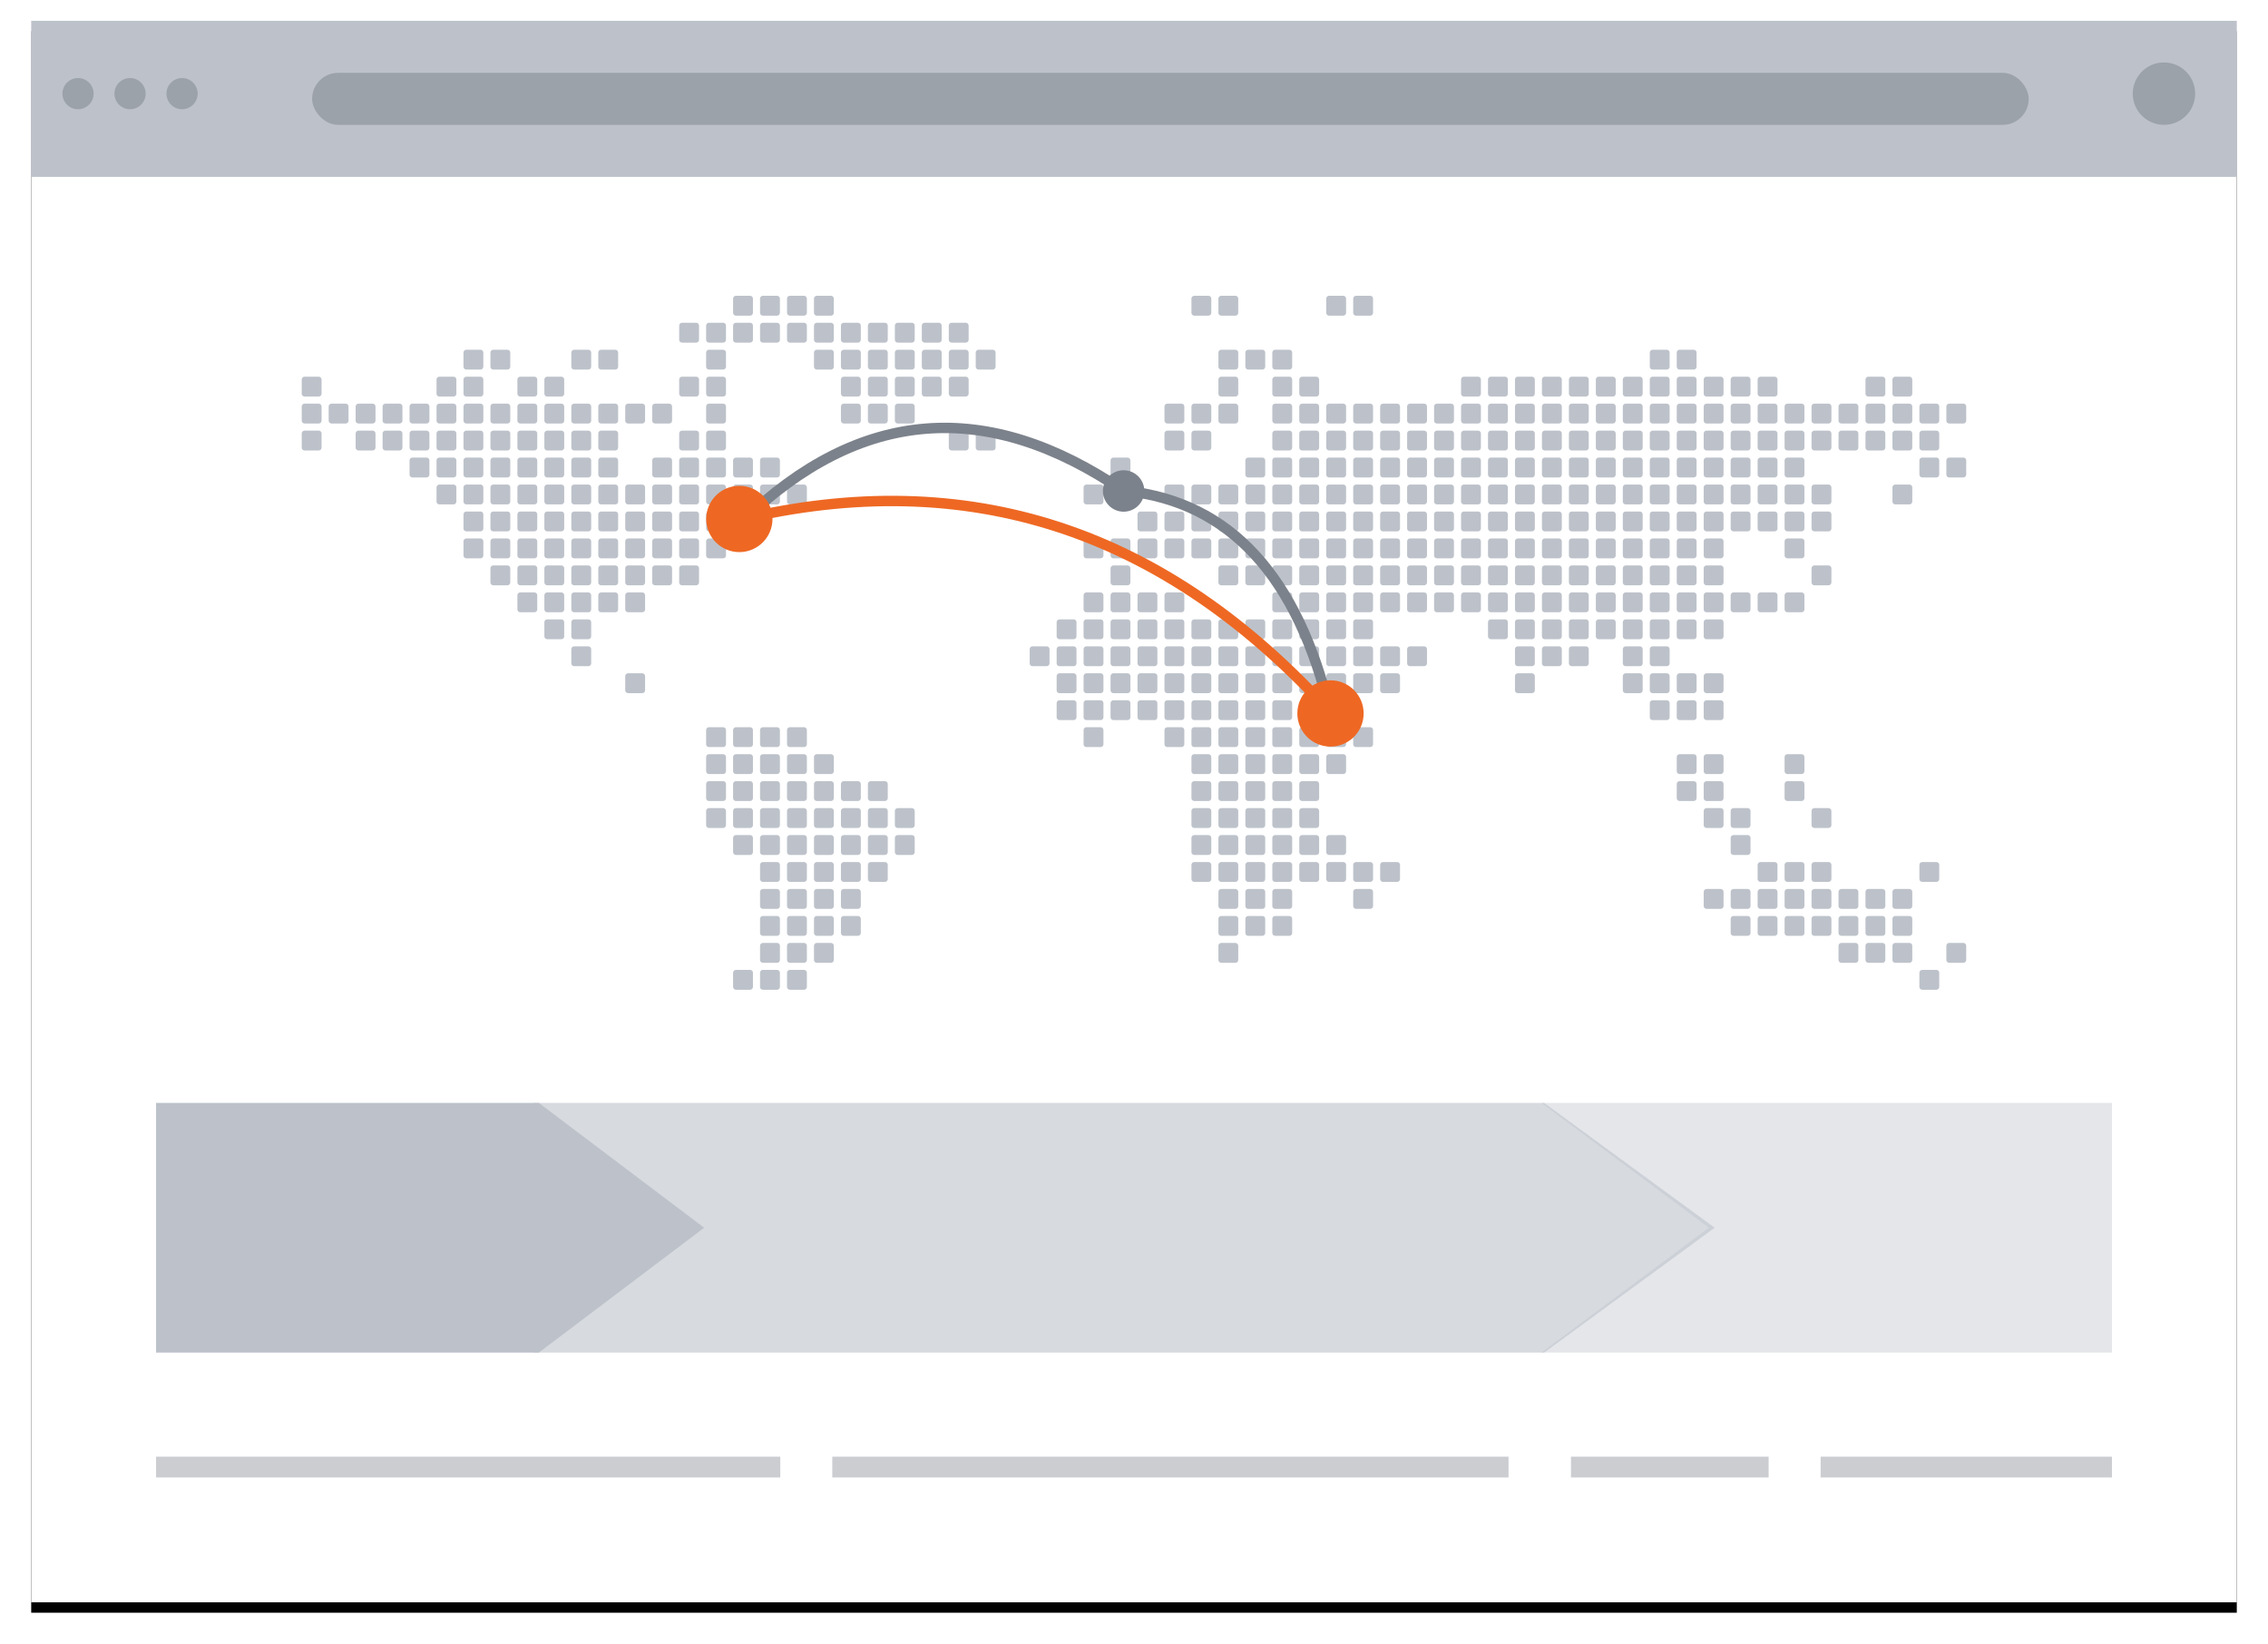 <svg xmlns="http://www.w3.org/2000/svg" xmlns:xlink="http://www.w3.org/1999/xlink" width="218" height="158" viewBox="0 0 218 158">
    <defs>
        <filter id="prefix__a" width="104.7%" height="106.6%" x="-2.4%" y="-2.6%" filterUnits="objectBoundingBox">
            <feOffset dy="1" in="SourceAlpha" result="shadowOffsetOuter1"/>
            <feGaussianBlur in="shadowOffsetOuter1" result="shadowBlurOuter1" stdDeviation="1.5"/>
            <feColorMatrix in="shadowBlurOuter1" values="0 0 0 0 0.869 0 0 0 0 0.887 0 0 0 0 0.915 0 0 0 1 0"/>
        </filter>
        <path id="prefix__b" d="M0 0H212V152H0z"/>
    </defs>
    <g fill="none" fill-rule="evenodd" transform="translate(3 2)">
        <use fill="#000" filter="url(#prefix__a)" xlink:href="#prefix__b"/>
        <use fill="#FFF" xlink:href="#prefix__b"/>
        <path fill="#BDC2CA" d="M0 0H212V15H0z"/>
        <circle cx="205" cy="7" r="3" fill="#7C828B" opacity=".5"/>
        <circle cx="14.5" cy="7" r="1.5" fill="#7C828B" opacity=".5"/>
        <circle cx="9.5" cy="7" r="1.5" fill="#7C828B" opacity=".5"/>
        <circle cx="4.5" cy="7" r="1.5" fill="#7C828B" opacity=".5"/>
        <rect width="165" height="5" x="27" y="5" fill="#7C828B" opacity=".5" rx="2.5"/>
        <g>
            <g fill="#BDC2CA">
                <path d="M133.167 0L188 0 188 24 133.167 24 149.259 12z" opacity=".4" transform="translate(12 26) translate(0 78)"/>
                <path d="M36.79 0L52.687 12 36.79 24 0 24 0 0z" transform="translate(12 26) translate(0 78)"/>
                <path d="M133.413 0L149.813 12 133.413 24 36.229 24 52.629 12 36.229 0z" opacity=".6" transform="translate(12 26) translate(0 78)"/>
            </g>
            <g fill="#252F3E" opacity=".239">
                <path d="M160 0H188V2H160zM136 0H155V2H136zM65 0H130V2H65zM0 0H60V2H0z" transform="translate(12 26) translate(0 112)"/>
            </g>
            <g>
                <g fill="#BDC2CA">
                    <path d="M43.1 67.127h-1.363c-.15 0-.273-.123-.273-.273v-1.365c0-.15.123-.273.273-.273h1.364c.15 0 .273.122.273.273v1.365c0 .15-.123.273-.273.273M45.693 67.127h-1.365c-.15 0-.273-.123-.273-.273v-1.365c0-.15.123-.273.273-.273h1.365c.15 0 .273.122.273.273v1.365c0 .15-.123.273-.273.273M48.284 67.127h-1.363c-.152 0-.273-.123-.273-.273v-1.365c0-.15.12-.273.273-.273h1.363c.15 0 .273.122.273.273v1.365c0 .15-.122.273-.273.273M157.128 67.127h-1.364c-.15 0-.273-.123-.273-.273v-1.365c0-.15.123-.273.273-.273h1.364c.15 0 .273.122.273.273v1.365c0 .15-.123.273-.273.273M45.693 64.535h-1.365c-.15 0-.273-.123-.273-.273v-1.364c0-.15.123-.273.273-.273h1.365c.15 0 .273.123.273.273v1.364c0 .15-.123.273-.273.273M48.284 64.535h-1.363c-.152 0-.273-.123-.273-.273v-1.364c0-.15.12-.273.273-.273h1.363c.15 0 .273.123.273.273v1.364c0 .15-.122.273-.273.273M50.875 64.535h-1.363c-.15 0-.273-.123-.273-.273v-1.364c0-.15.122-.273.273-.273h1.363c.151 0 .273.123.273.273v1.364c0 .15-.122.273-.273.273M89.748 64.535h-1.363c-.152 0-.273-.123-.273-.273v-1.364c0-.15.121-.273.273-.273h1.363c.15 0 .273.123.273.273v1.364c0 .15-.122.273-.273.273M149.353 64.535h-1.363c-.15 0-.273-.123-.273-.273v-1.364c0-.15.122-.273.273-.273h1.363c.15 0 .273.123.273.273v1.364c0 .15-.122.273-.273.273M151.945 64.535h-1.365c-.15 0-.271-.123-.271-.273v-1.364c0-.15.12-.273.271-.273h1.365c.15 0 .273.123.273.273v1.364c0 .15-.122.273-.273.273M154.536 64.535h-1.363c-.152 0-.273-.123-.273-.273v-1.364c0-.15.121-.273.273-.273h1.363c.15 0 .273.123.273.273v1.364c0 .15-.122.273-.273.273M159.72 64.535h-1.365c-.15 0-.273-.123-.273-.273v-1.364c0-.15.122-.273.273-.273h1.365c.15 0 .273.123.273.273v1.364c0 .15-.123.273-.273.273M45.693 61.943h-1.365c-.15 0-.273-.122-.273-.273v-1.363c0-.152.123-.273.273-.273h1.365c.15 0 .273.121.273.273v1.363c0 .151-.123.273-.273.273M48.284 61.943h-1.363c-.152 0-.273-.122-.273-.273v-1.363c0-.152.12-.273.273-.273h1.363c.15 0 .273.121.273.273v1.363c0 .151-.122.273-.273.273M50.875 61.943h-1.363c-.15 0-.273-.122-.273-.273v-1.363c0-.152.122-.273.273-.273h1.363c.151 0 .273.121.273.273v1.363c0 .151-.122.273-.273.273M53.467 61.943h-1.364c-.15 0-.273-.122-.273-.273v-1.363c0-.152.122-.273.273-.273h1.364c.151 0 .273.121.273.273v1.363c0 .151-.122.273-.273.273M89.748 61.943h-1.363c-.152 0-.273-.122-.273-.273v-1.363c0-.152.121-.273.273-.273h1.363c.15 0 .273.121.273.273v1.363c0 .151-.122.273-.273.273M92.34 61.943h-1.364c-.15 0-.273-.122-.273-.273v-1.363c0-.152.123-.273.273-.273h1.364c.15 0 .273.121.273.273v1.363c0 .151-.123.273-.273.273M94.932 61.943h-1.365c-.15 0-.272-.122-.272-.273v-1.363c0-.152.121-.273.272-.273h1.365c.15 0 .273.121.273.273v1.363c0 .151-.123.273-.273.273M138.987 61.943h-1.363c-.15 0-.273-.122-.273-.273v-1.363c0-.152.122-.273.273-.273h1.363c.15 0 .273.121.273.273v1.363c0 .151-.122.273-.273.273M141.579 61.943h-1.364c-.15 0-.273-.122-.273-.273v-1.363c0-.152.122-.273.273-.273h1.364c.15 0 .273.121.273.273v1.363c0 .151-.123.273-.273.273M144.17 61.943h-1.364c-.15 0-.272-.122-.272-.273v-1.363c0-.152.121-.273.272-.273h1.364c.151 0 .273.121.273.273v1.363c0 .151-.122.273-.273.273M146.762 61.943h-1.364c-.152 0-.273-.122-.273-.273v-1.363c0-.152.121-.273.273-.273h1.364c.15 0 .273.121.273.273v1.363c0 .151-.123.273-.273.273M149.353 61.943h-1.363c-.15 0-.273-.122-.273-.273v-1.363c0-.152.122-.273.273-.273h1.363c.15 0 .273.121.273.273v1.363c0 .151-.122.273-.273.273M151.945 61.943h-1.365c-.15 0-.271-.122-.271-.273v-1.363c0-.152.12-.273.271-.273h1.365c.15 0 .273.121.273.273v1.363c0 .151-.122.273-.273.273M154.536 61.943h-1.363c-.152 0-.273-.122-.273-.273v-1.363c0-.152.121-.273.273-.273h1.363c.15 0 .273.121.273.273v1.363c0 .151-.122.273-.273.273M45.693 59.352h-1.365c-.15 0-.273-.122-.273-.273v-1.365c0-.15.123-.273.273-.273h1.365c.15 0 .273.123.273.273v1.365c0 .15-.123.273-.273.273M48.284 59.352h-1.363c-.152 0-.273-.122-.273-.273v-1.365c0-.15.12-.273.273-.273h1.363c.15 0 .273.123.273.273v1.365c0 .15-.122.273-.273.273M50.875 59.352h-1.363c-.15 0-.273-.122-.273-.273v-1.365c0-.15.122-.273.273-.273h1.363c.151 0 .273.123.273.273v1.365c0 .15-.122.273-.273.273M53.467 59.352h-1.364c-.15 0-.273-.122-.273-.273v-1.365c0-.15.122-.273.273-.273h1.364c.151 0 .273.123.273.273v1.365c0 .15-.122.273-.273.273M89.748 59.352h-1.363c-.152 0-.273-.122-.273-.273v-1.365c0-.15.121-.273.273-.273h1.363c.15 0 .273.123.273.273v1.365c0 .15-.122.273-.273.273M92.34 59.352h-1.364c-.15 0-.273-.122-.273-.273v-1.365c0-.15.123-.273.273-.273h1.364c.15 0 .273.123.273.273v1.365c0 .15-.123.273-.273.273M94.932 59.352h-1.365c-.15 0-.272-.122-.272-.273v-1.365c0-.15.121-.273.272-.273h1.365c.15 0 .273.123.273.273v1.365c0 .15-.123.273-.273.273M102.706 59.352h-1.364c-.151 0-.273-.122-.273-.273v-1.365c0-.15.122-.273.273-.273h1.364c.15 0 .273.123.273.273v1.365c0 .15-.122.273-.273.273M136.396 59.352h-1.365c-.15 0-.272-.122-.272-.273v-1.365c0-.15.122-.273.272-.273h1.365c.15 0 .273.123.273.273v1.365c0 .15-.123.273-.273.273M138.987 59.352h-1.363c-.15 0-.273-.122-.273-.273v-1.365c0-.15.122-.273.273-.273h1.363c.15 0 .273.123.273.273v1.365c0 .15-.122.273-.273.273M141.579 59.352h-1.364c-.15 0-.273-.122-.273-.273v-1.365c0-.15.122-.273.273-.273h1.364c.15 0 .273.123.273.273v1.365c0 .15-.123.273-.273.273M144.17 59.352h-1.364c-.15 0-.272-.122-.272-.273v-1.365c0-.15.121-.273.272-.273h1.364c.151 0 .273.123.273.273v1.365c0 .15-.122.273-.273.273M146.762 59.352h-1.364c-.152 0-.273-.122-.273-.273v-1.365c0-.15.121-.273.273-.273h1.364c.15 0 .273.123.273.273v1.365c0 .15-.123.273-.273.273M149.353 59.352h-1.363c-.15 0-.273-.122-.273-.273v-1.365c0-.15.122-.273.273-.273h1.363c.15 0 .273.123.273.273v1.365c0 .15-.122.273-.273.273M151.945 59.352h-1.365c-.15 0-.271-.122-.271-.273v-1.365c0-.15.12-.273.271-.273h1.365c.15 0 .273.123.273.273v1.365c0 .15-.122.273-.273.273M154.536 59.352h-1.363c-.152 0-.273-.122-.273-.273v-1.365c0-.15.121-.273.273-.273h1.363c.15 0 .273.123.273.273v1.365c0 .15-.122.273-.273.273M45.693 56.76h-1.365c-.15 0-.273-.122-.273-.273v-1.363c0-.151.123-.273.273-.273h1.365c.15 0 .273.122.273.273v1.363c0 .15-.123.273-.273.273M48.284 56.76h-1.363c-.152 0-.273-.122-.273-.273v-1.363c0-.151.12-.273.273-.273h1.363c.15 0 .273.122.273.273v1.363c0 .15-.122.273-.273.273M50.875 56.76h-1.363c-.15 0-.273-.122-.273-.273v-1.363c0-.151.122-.273.273-.273h1.363c.151 0 .273.122.273.273v1.363c0 .15-.122.273-.273.273M53.467 56.76h-1.364c-.15 0-.273-.122-.273-.273v-1.363c0-.151.122-.273.273-.273h1.364c.151 0 .273.122.273.273v1.363c0 .15-.122.273-.273.273M56.059 56.76h-1.364c-.152 0-.273-.122-.273-.273v-1.363c0-.151.121-.273.273-.273h1.364c.15 0 .273.122.273.273v1.363c0 .15-.123.273-.273.273M87.157 56.76h-1.365c-.15 0-.271-.122-.271-.273v-1.363c0-.151.12-.273.271-.273h1.365c.15 0 .273.122.273.273v1.363c0 .15-.122.273-.273.273M89.748 56.76h-1.363c-.152 0-.273-.122-.273-.273v-1.363c0-.151.121-.273.273-.273h1.363c.15 0 .273.122.273.273v1.363c0 .15-.122.273-.273.273M92.34 56.76h-1.364c-.15 0-.273-.122-.273-.273v-1.363c0-.151.123-.273.273-.273h1.364c.15 0 .273.122.273.273v1.363c0 .15-.123.273-.273.273M94.932 56.76h-1.365c-.15 0-.272-.122-.272-.273v-1.363c0-.151.121-.273.272-.273h1.365c.15 0 .273.122.273.273v1.363c0 .15-.123.273-.273.273M97.523 56.76h-1.364c-.151 0-.273-.122-.273-.273v-1.363c0-.151.122-.273.273-.273h1.364c.15 0 .273.122.273.273v1.363c0 .15-.122.273-.273.273M100.114 56.76h-1.363c-.15 0-.273-.122-.273-.273v-1.363c0-.151.122-.273.273-.273h1.363c.15 0 .273.122.273.273v1.363c0 .15-.122.273-.273.273M102.706 56.76h-1.364c-.151 0-.273-.122-.273-.273v-1.363c0-.151.122-.273.273-.273h1.364c.15 0 .273.122.273.273v1.363c0 .15-.122.273-.273.273M105.298 56.76h-1.364c-.152 0-.273-.122-.273-.273v-1.363c0-.151.121-.273.273-.273h1.364c.15 0 .272.122.272.273v1.363c0 .15-.122.273-.272.273M141.579 56.76h-1.364c-.15 0-.273-.122-.273-.273v-1.363c0-.151.122-.273.273-.273h1.364c.15 0 .273.122.273.273v1.363c0 .15-.123.273-.273.273M144.17 56.76h-1.364c-.15 0-.272-.122-.272-.273v-1.363c0-.151.121-.273.272-.273h1.364c.151 0 .273.122.273.273v1.363c0 .15-.122.273-.273.273M146.762 56.76h-1.364c-.152 0-.273-.122-.273-.273v-1.363c0-.151.121-.273.273-.273h1.364c.15 0 .273.122.273.273v1.363c0 .15-.123.273-.273.273M157.128 56.76h-1.364c-.15 0-.273-.122-.273-.273v-1.363c0-.151.123-.273.273-.273h1.364c.15 0 .273.122.273.273v1.363c0 .15-.123.273-.273.273M43.1 54.169h-1.363c-.15 0-.273-.123-.273-.273v-1.364c0-.151.123-.273.273-.273h1.364c.15 0 .273.122.273.273v1.364c0 .15-.123.273-.273.273M45.693 54.169h-1.365c-.15 0-.273-.123-.273-.273v-1.364c0-.151.123-.273.273-.273h1.365c.15 0 .273.122.273.273v1.364c0 .15-.123.273-.273.273M48.284 54.169h-1.363c-.152 0-.273-.123-.273-.273v-1.364c0-.151.12-.273.273-.273h1.363c.15 0 .273.122.273.273v1.364c0 .15-.122.273-.273.273M50.875 54.169h-1.363c-.15 0-.273-.123-.273-.273v-1.364c0-.151.122-.273.273-.273h1.363c.151 0 .273.122.273.273v1.364c0 .15-.122.273-.273.273M53.467 54.169h-1.364c-.15 0-.273-.123-.273-.273v-1.364c0-.151.122-.273.273-.273h1.364c.151 0 .273.122.273.273v1.364c0 .15-.122.273-.273.273M56.059 54.169h-1.364c-.152 0-.273-.123-.273-.273v-1.364c0-.151.121-.273.273-.273h1.364c.15 0 .273.122.273.273v1.364c0 .15-.123.273-.273.273M58.65 54.169h-1.364c-.15 0-.272-.123-.272-.273v-1.364c0-.151.122-.273.272-.273h1.364c.15 0 .273.122.273.273v1.364c0 .15-.122.273-.273.273M87.157 54.169h-1.365c-.15 0-.271-.123-.271-.273v-1.364c0-.151.12-.273.271-.273h1.365c.15 0 .273.122.273.273v1.364c0 .15-.122.273-.273.273M89.748 54.169h-1.363c-.152 0-.273-.123-.273-.273v-1.364c0-.151.121-.273.273-.273h1.363c.15 0 .273.122.273.273v1.364c0 .15-.122.273-.273.273M92.34 54.169h-1.364c-.15 0-.273-.123-.273-.273v-1.364c0-.151.123-.273.273-.273h1.364c.15 0 .273.122.273.273v1.364c0 .15-.123.273-.273.273M94.932 54.169h-1.365c-.15 0-.272-.123-.272-.273v-1.364c0-.151.121-.273.272-.273h1.365c.15 0 .273.122.273.273v1.364c0 .15-.123.273-.273.273M97.523 54.169h-1.364c-.151 0-.273-.123-.273-.273v-1.364c0-.151.122-.273.273-.273h1.364c.15 0 .273.122.273.273v1.364c0 .15-.122.273-.273.273M100.114 54.169h-1.363c-.15 0-.273-.123-.273-.273v-1.364c0-.151.122-.273.273-.273h1.363c.15 0 .273.122.273.273v1.364c0 .15-.122.273-.273.273M138.987 54.169h-1.363c-.15 0-.273-.123-.273-.273v-1.364c0-.151.122-.273.273-.273h1.363c.15 0 .273.122.273.273v1.364c0 .15-.122.273-.273.273M40.51 51.577h-1.364c-.152 0-.273-.122-.273-.273V49.94c0-.15.121-.272.273-.272h1.364c.15 0 .272.121.272.272v1.364c0 .151-.122.273-.272.273M43.1 51.577h-1.363c-.15 0-.273-.122-.273-.273V49.94c0-.15.123-.272.273-.272h1.364c.15 0 .273.121.273.272v1.364c0 .151-.123.273-.273.273M45.693 51.577h-1.365c-.15 0-.273-.122-.273-.273V49.94c0-.15.123-.272.273-.272h1.365c.15 0 .273.121.273.272v1.364c0 .151-.123.273-.273.273M48.284 51.577h-1.363c-.152 0-.273-.122-.273-.273V49.94c0-.15.12-.272.273-.272h1.363c.15 0 .273.121.273.272v1.364c0 .151-.122.273-.273.273M50.875 51.577h-1.363c-.15 0-.273-.122-.273-.273V49.94c0-.15.122-.272.273-.272h1.363c.151 0 .273.121.273.272v1.364c0 .151-.122.273-.273.273M53.467 51.577h-1.364c-.15 0-.273-.122-.273-.273V49.94c0-.15.122-.272.273-.272h1.364c.151 0 .273.121.273.272v1.364c0 .151-.122.273-.273.273M56.059 51.577h-1.364c-.152 0-.273-.122-.273-.273V49.94c0-.15.121-.272.273-.272h1.364c.15 0 .273.121.273.272v1.364c0 .151-.123.273-.273.273M58.65 51.577h-1.364c-.15 0-.272-.122-.272-.273V49.94c0-.15.122-.272.272-.272h1.364c.15 0 .273.121.273.272v1.364c0 .151-.122.273-.273.273M87.157 51.577h-1.365c-.15 0-.271-.122-.271-.273V49.94c0-.15.12-.272.271-.272h1.365c.15 0 .273.121.273.272v1.364c0 .151-.122.273-.273.273M89.748 51.577h-1.363c-.152 0-.273-.122-.273-.273V49.94c0-.15.121-.272.273-.272h1.363c.15 0 .273.121.273.272v1.364c0 .151-.122.273-.273.273M92.34 51.577h-1.364c-.15 0-.273-.122-.273-.273V49.94c0-.15.123-.272.273-.272h1.364c.15 0 .273.121.273.272v1.364c0 .151-.123.273-.273.273M94.932 51.577h-1.365c-.15 0-.272-.122-.272-.273V49.94c0-.15.121-.272.272-.272h1.365c.15 0 .273.121.273.272v1.364c0 .151-.123.273-.273.273M97.523 51.577h-1.364c-.151 0-.273-.122-.273-.273V49.94c0-.15.122-.272.273-.272h1.364c.15 0 .273.121.273.272v1.364c0 .151-.122.273-.273.273M136.396 51.577h-1.365c-.15 0-.272-.122-.272-.273V49.94c0-.15.122-.272.272-.272h1.365c.15 0 .273.121.273.272v1.364c0 .151-.123.273-.273.273M138.987 51.577h-1.363c-.15 0-.273-.122-.273-.273V49.94c0-.15.122-.272.273-.272h1.363c.15 0 .273.121.273.272v1.364c0 .151-.122.273-.273.273M146.762 51.577h-1.364c-.152 0-.273-.122-.273-.273V49.94c0-.15.121-.272.273-.272h1.364c.15 0 .273.121.273.272v1.364c0 .151-.123.273-.273.273M40.51 48.986h-1.364c-.152 0-.273-.123-.273-.273v-1.364c0-.15.121-.273.273-.273h1.364c.15 0 .272.122.272.273v1.364c0 .15-.122.273-.272.273M43.1 48.986h-1.363c-.15 0-.273-.123-.273-.273v-1.364c0-.15.123-.273.273-.273h1.364c.15 0 .273.122.273.273v1.364c0 .15-.123.273-.273.273M45.693 48.986h-1.365c-.15 0-.273-.123-.273-.273v-1.364c0-.15.123-.273.273-.273h1.365c.15 0 .273.122.273.273v1.364c0 .15-.123.273-.273.273M48.284 48.986h-1.363c-.152 0-.273-.123-.273-.273v-1.364c0-.15.12-.273.273-.273h1.363c.15 0 .273.122.273.273v1.364c0 .15-.122.273-.273.273M50.875 48.986h-1.363c-.15 0-.273-.123-.273-.273v-1.364c0-.15.122-.273.273-.273h1.363c.151 0 .273.122.273.273v1.364c0 .15-.122.273-.273.273M53.467 48.986h-1.364c-.15 0-.273-.123-.273-.273v-1.364c0-.15.122-.273.273-.273h1.364c.151 0 .273.122.273.273v1.364c0 .15-.122.273-.273.273M56.059 48.986h-1.364c-.152 0-.273-.123-.273-.273v-1.364c0-.15.121-.273.273-.273h1.364c.15 0 .273.122.273.273v1.364c0 .15-.123.273-.273.273M87.157 48.986h-1.365c-.15 0-.271-.123-.271-.273v-1.364c0-.15.12-.273.271-.273h1.365c.15 0 .273.122.273.273v1.364c0 .15-.122.273-.273.273M89.748 48.986h-1.363c-.152 0-.273-.123-.273-.273v-1.364c0-.15.121-.273.273-.273h1.363c.15 0 .273.122.273.273v1.364c0 .15-.122.273-.273.273M92.34 48.986h-1.364c-.15 0-.273-.123-.273-.273v-1.364c0-.15.123-.273.273-.273h1.364c.15 0 .273.122.273.273v1.364c0 .15-.123.273-.273.273M94.932 48.986h-1.365c-.15 0-.272-.123-.272-.273v-1.364c0-.15.121-.273.272-.273h1.365c.15 0 .273.122.273.273v1.364c0 .15-.123.273-.273.273M97.523 48.986h-1.364c-.151 0-.273-.123-.273-.273v-1.364c0-.15.122-.273.273-.273h1.364c.15 0 .273.122.273.273v1.364c0 .15-.122.273-.273.273M133.805 48.986h-1.365c-.15 0-.273-.123-.273-.273v-1.364c0-.15.122-.273.273-.273h1.365c.15 0 .271.122.271.273v1.364c0 .15-.12.273-.271.273M136.396 48.986h-1.365c-.15 0-.272-.123-.272-.273v-1.364c0-.15.122-.273.272-.273h1.365c.15 0 .273.122.273.273v1.364c0 .15-.123.273-.273.273M144.17 48.986h-1.364c-.15 0-.272-.123-.272-.273v-1.364c0-.15.121-.273.272-.273h1.364c.151 0 .273.122.273.273v1.364c0 .15-.122.273-.273.273M40.51 46.394h-1.364c-.152 0-.273-.122-.273-.273v-1.363c0-.152.121-.273.273-.273h1.364c.15 0 .272.121.272.273v1.363c0 .15-.122.273-.272.273M43.1 46.394h-1.363c-.15 0-.273-.122-.273-.273v-1.363c0-.152.123-.273.273-.273h1.364c.15 0 .273.121.273.273v1.363c0 .15-.123.273-.273.273M45.693 46.394h-1.365c-.15 0-.273-.122-.273-.273v-1.363c0-.152.123-.273.273-.273h1.365c.15 0 .273.121.273.273v1.363c0 .15-.123.273-.273.273M48.284 46.394h-1.363c-.152 0-.273-.122-.273-.273v-1.363c0-.152.12-.273.273-.273h1.363c.15 0 .273.121.273.273v1.363c0 .15-.122.273-.273.273M50.875 46.394h-1.363c-.15 0-.273-.122-.273-.273v-1.363c0-.152.122-.273.273-.273h1.363c.151 0 .273.121.273.273v1.363c0 .15-.122.273-.273.273M87.157 46.394h-1.365c-.15 0-.271-.122-.271-.273v-1.363c0-.152.12-.273.271-.273h1.365c.15 0 .273.121.273.273v1.363c0 .15-.122.273-.273.273M89.748 46.394h-1.363c-.152 0-.273-.122-.273-.273v-1.363c0-.152.121-.273.273-.273h1.363c.15 0 .273.121.273.273v1.363c0 .15-.122.273-.273.273M92.34 46.394h-1.364c-.15 0-.273-.122-.273-.273v-1.363c0-.152.123-.273.273-.273h1.364c.15 0 .273.121.273.273v1.363c0 .15-.123.273-.273.273M94.932 46.394h-1.365c-.15 0-.272-.122-.272-.273v-1.363c0-.152.121-.273.272-.273h1.365c.15 0 .273.121.273.273v1.363c0 .15-.123.273-.273.273M97.523 46.394h-1.364c-.151 0-.273-.122-.273-.273v-1.363c0-.152.122-.273.273-.273h1.364c.15 0 .273.121.273.273v1.363c0 .15-.122.273-.273.273M100.114 46.394h-1.363c-.15 0-.273-.122-.273-.273v-1.363c0-.152.122-.273.273-.273h1.363c.15 0 .273.121.273.273v1.363c0 .15-.122.273-.273.273M133.805 46.394h-1.365c-.15 0-.273-.122-.273-.273v-1.363c0-.152.122-.273.273-.273h1.365c.15 0 .271.121.271.273v1.363c0 .15-.12.273-.271.273M136.396 46.394h-1.365c-.15 0-.272-.122-.272-.273v-1.363c0-.152.122-.273.272-.273h1.365c.15 0 .273.121.273.273v1.363c0 .15-.123.273-.273.273M144.17 46.394h-1.364c-.15 0-.272-.122-.272-.273v-1.363c0-.152.121-.273.272-.273h1.364c.151 0 .273.121.273.273v1.363c0 .15-.122.273-.273.273M40.51 43.803h-1.364c-.152 0-.273-.123-.273-.273v-1.365c0-.15.121-.272.273-.272h1.364c.15 0 .272.122.272.272v1.365c0 .15-.122.273-.272.273M43.1 43.803h-1.363c-.15 0-.273-.123-.273-.273v-1.365c0-.15.123-.272.273-.272h1.364c.15 0 .273.122.273.272v1.365c0 .15-.123.273-.273.273M45.693 43.803h-1.365c-.15 0-.273-.123-.273-.273v-1.365c0-.15.123-.272.273-.272h1.365c.15 0 .273.122.273.272v1.365c0 .15-.123.273-.273.273M48.284 43.803h-1.363c-.152 0-.273-.123-.273-.273v-1.365c0-.15.12-.272.273-.272h1.363c.15 0 .273.122.273.272v1.365c0 .15-.122.273-.273.273M76.791 43.803h-1.365c-.15 0-.273-.123-.273-.273v-1.365c0-.15.123-.272.273-.272h1.365c.15 0 .272.122.272.272v1.365c0 .15-.121.273-.272.273M84.565 43.803h-1.363c-.15 0-.273-.123-.273-.273v-1.365c0-.15.122-.272.273-.272h1.363c.15 0 .273.122.273.272v1.365c0 .15-.122.273-.273.273M87.157 43.803h-1.365c-.15 0-.271-.123-.271-.273v-1.365c0-.15.12-.272.271-.272h1.365c.15 0 .273.122.273.272v1.365c0 .15-.122.273-.273.273M89.748 43.803h-1.363c-.152 0-.273-.123-.273-.273v-1.365c0-.15.121-.272.273-.272h1.363c.15 0 .273.122.273.272v1.365c0 .15-.122.273-.273.273M92.34 43.803h-1.364c-.15 0-.273-.123-.273-.273v-1.365c0-.15.123-.272.273-.272h1.364c.15 0 .273.122.273.272v1.365c0 .15-.123.273-.273.273M94.932 43.803h-1.365c-.15 0-.272-.123-.272-.273v-1.365c0-.15.121-.272.272-.272h1.365c.15 0 .273.122.273.272v1.365c0 .15-.123.273-.273.273M97.523 43.803h-1.364c-.151 0-.273-.123-.273-.273v-1.365c0-.15.122-.272.273-.272h1.364c.15 0 .273.122.273.272v1.365c0 .15-.122.273-.273.273M100.114 43.803h-1.363c-.15 0-.273-.123-.273-.273v-1.365c0-.15.122-.272.273-.272h1.363c.15 0 .273.122.273.272v1.365c0 .15-.122.273-.273.273M102.706 43.803h-1.364c-.151 0-.273-.123-.273-.273v-1.365c0-.15.122-.272.273-.272h1.364c.15 0 .273.122.273.272v1.365c0 .15-.122.273-.273.273M74.2 41.21h-1.364c-.15 0-.273-.121-.273-.272v-1.364c0-.15.122-.272.273-.272h1.363c.15 0 .273.122.273.272v1.364c0 .15-.122.273-.273.273M76.791 41.21h-1.365c-.15 0-.273-.121-.273-.272v-1.364c0-.15.123-.272.273-.272h1.365c.15 0 .272.122.272.272v1.364c0 .15-.121.273-.272.273M79.382 41.21h-1.364c-.15 0-.272-.121-.272-.272v-1.364c0-.15.121-.272.272-.272h1.364c.151 0 .273.122.273.272v1.364c0 .15-.122.273-.273.273M81.974 41.21H80.61c-.15 0-.273-.121-.273-.272v-1.364c0-.15.123-.272.273-.272h1.364c.15 0 .273.122.273.272v1.364c0 .15-.123.273-.273.273M84.565 41.21h-1.363c-.15 0-.273-.121-.273-.272v-1.364c0-.15.122-.272.273-.272h1.363c.15 0 .273.122.273.272v1.364c0 .15-.122.273-.273.273M87.157 41.21h-1.365c-.15 0-.271-.121-.271-.272v-1.364c0-.15.12-.272.271-.272h1.365c.15 0 .273.122.273.272v1.364c0 .15-.122.273-.273.273M89.748 41.21h-1.363c-.152 0-.273-.121-.273-.272v-1.364c0-.15.121-.272.273-.272h1.363c.15 0 .273.122.273.272v1.364c0 .15-.122.273-.273.273M92.34 41.21h-1.364c-.15 0-.273-.121-.273-.272v-1.364c0-.15.123-.272.273-.272h1.364c.15 0 .273.122.273.272v1.364c0 .15-.123.273-.273.273M94.932 41.21h-1.365c-.15 0-.272-.121-.272-.272v-1.364c0-.15.121-.272.272-.272h1.365c.15 0 .273.122.273.272v1.364c0 .15-.123.273-.273.273M97.523 41.21h-1.364c-.151 0-.273-.121-.273-.272v-1.364c0-.15.122-.272.273-.272h1.364c.15 0 .273.122.273.272v1.364c0 .15-.122.273-.273.273M100.114 41.21h-1.363c-.15 0-.273-.121-.273-.272v-1.364c0-.15.122-.272.273-.272h1.363c.15 0 .273.122.273.272v1.364c0 .15-.122.273-.273.273M131.213 41.21h-1.364c-.15 0-.273-.121-.273-.272v-1.364c0-.15.122-.272.273-.272h1.364c.15 0 .273.122.273.272v1.364c0 .15-.123.273-.273.273M133.805 41.21h-1.365c-.15 0-.273-.121-.273-.272v-1.364c0-.15.122-.272.273-.272h1.365c.15 0 .271.122.271.272v1.364c0 .15-.12.273-.271.273M136.396 41.21h-1.365c-.15 0-.272-.121-.272-.272v-1.364c0-.15.122-.272.272-.272h1.365c.15 0 .273.122.273.272v1.364c0 .15-.123.273-.273.273M32.735 38.62H31.37c-.151 0-.273-.123-.273-.273v-1.364c0-.15.122-.273.273-.273h1.364c.15 0 .273.123.273.273v1.364c0 .15-.122.273-.273.273M74.2 38.62h-1.364c-.15 0-.273-.123-.273-.273v-1.364c0-.15.122-.273.273-.273h1.363c.15 0 .273.123.273.273v1.364c0 .15-.122.273-.273.273M76.791 38.62h-1.365c-.15 0-.273-.123-.273-.273v-1.364c0-.15.123-.273.273-.273h1.365c.15 0 .272.123.272.273v1.364c0 .15-.121.273-.272.273M79.382 38.62h-1.364c-.15 0-.272-.123-.272-.273v-1.364c0-.15.121-.273.272-.273h1.364c.151 0 .273.123.273.273v1.364c0 .15-.122.273-.273.273M81.974 38.62H80.61c-.15 0-.273-.123-.273-.273v-1.364c0-.15.123-.273.273-.273h1.364c.15 0 .273.123.273.273v1.364c0 .15-.123.273-.273.273M84.565 38.62h-1.363c-.15 0-.273-.123-.273-.273v-1.364c0-.15.122-.273.273-.273h1.363c.15 0 .273.123.273.273v1.364c0 .15-.122.273-.273.273M87.157 38.62h-1.365c-.15 0-.271-.123-.271-.273v-1.364c0-.15.12-.273.271-.273h1.365c.15 0 .273.123.273.273v1.364c0 .15-.122.273-.273.273M89.748 38.62h-1.363c-.152 0-.273-.123-.273-.273v-1.364c0-.15.121-.273.273-.273h1.363c.15 0 .273.123.273.273v1.364c0 .15-.122.273-.273.273M92.34 38.62h-1.364c-.15 0-.273-.123-.273-.273v-1.364c0-.15.123-.273.273-.273h1.364c.15 0 .273.123.273.273v1.364c0 .15-.123.273-.273.273M94.932 38.62h-1.365c-.15 0-.272-.123-.272-.273v-1.364c0-.15.121-.273.272-.273h1.365c.15 0 .273.123.273.273v1.364c0 .15-.123.273-.273.273M97.523 38.62h-1.364c-.151 0-.273-.123-.273-.273v-1.364c0-.15.122-.273.273-.273h1.364c.15 0 .273.123.273.273v1.364c0 .15-.122.273-.273.273M100.114 38.62h-1.363c-.15 0-.273-.123-.273-.273v-1.364c0-.15.122-.273.273-.273h1.363c.15 0 .273.123.273.273v1.364c0 .15-.122.273-.273.273M102.706 38.62h-1.364c-.151 0-.273-.123-.273-.273v-1.364c0-.15.122-.273.273-.273h1.364c.15 0 .273.123.273.273v1.364c0 .15-.122.273-.273.273M105.298 38.62h-1.364c-.152 0-.273-.123-.273-.273v-1.364c0-.15.121-.273.273-.273h1.364c.15 0 .272.123.272.273v1.364c0 .15-.122.273-.272.273M118.255 38.62h-1.364c-.15 0-.273-.123-.273-.273v-1.364c0-.15.122-.273.273-.273h1.364c.151 0 .273.123.273.273v1.364c0 .15-.122.273-.273.273M128.621 38.62h-1.363c-.152 0-.273-.123-.273-.273v-1.364c0-.15.121-.273.273-.273h1.363c.15 0 .273.123.273.273v1.364c0 .15-.122.273-.273.273M131.213 38.62h-1.364c-.15 0-.273-.123-.273-.273v-1.364c0-.15.122-.273.273-.273h1.364c.15 0 .273.123.273.273v1.364c0 .15-.123.273-.273.273M133.805 38.62h-1.365c-.15 0-.273-.123-.273-.273v-1.364c0-.15.122-.273.273-.273h1.365c.15 0 .271.123.271.273v1.364c0 .15-.12.273-.271.273M136.396 38.62h-1.365c-.15 0-.272-.123-.272-.273v-1.364c0-.15.122-.273.272-.273h1.365c.15 0 .273.123.273.273v1.364c0 .15-.123.273-.273.273M27.552 36.028h-1.364c-.15 0-.273-.122-.273-.273v-1.364c0-.151.123-.272.273-.272h1.364c.15 0 .273.121.273.272v1.364c0 .15-.123.273-.273.273M71.608 36.028h-1.364c-.151 0-.273-.122-.273-.273v-1.364c0-.151.122-.272.273-.272h1.364c.15 0 .273.121.273.272v1.364c0 .15-.123.273-.273.273M74.2 36.028h-1.364c-.15 0-.273-.122-.273-.273v-1.364c0-.151.122-.272.273-.272h1.363c.15 0 .273.121.273.272v1.364c0 .15-.122.273-.273.273M76.791 36.028h-1.365c-.15 0-.273-.122-.273-.273v-1.364c0-.151.123-.272.273-.272h1.365c.15 0 .272.121.272.272v1.364c0 .15-.121.273-.272.273M79.382 36.028h-1.364c-.15 0-.272-.122-.272-.273v-1.364c0-.151.121-.272.272-.272h1.364c.151 0 .273.121.273.272v1.364c0 .15-.122.273-.273.273M81.974 36.028H80.61c-.15 0-.273-.122-.273-.273v-1.364c0-.151.123-.272.273-.272h1.364c.15 0 .273.121.273.272v1.364c0 .15-.123.273-.273.273M84.565 36.028h-1.363c-.15 0-.273-.122-.273-.273v-1.364c0-.151.122-.272.273-.272h1.363c.15 0 .273.121.273.272v1.364c0 .15-.122.273-.273.273M87.157 36.028h-1.365c-.15 0-.271-.122-.271-.273v-1.364c0-.151.12-.272.271-.272h1.365c.15 0 .273.121.273.272v1.364c0 .15-.122.273-.273.273M89.748 36.028h-1.363c-.152 0-.273-.122-.273-.273v-1.364c0-.151.121-.272.273-.272h1.363c.15 0 .273.121.273.272v1.364c0 .15-.122.273-.273.273M92.34 36.028h-1.364c-.15 0-.273-.122-.273-.273v-1.364c0-.151.123-.272.273-.272h1.364c.15 0 .273.121.273.272v1.364c0 .15-.123.273-.273.273M94.932 36.028h-1.365c-.15 0-.272-.122-.272-.273v-1.364c0-.151.121-.272.272-.272h1.365c.15 0 .273.121.273.272v1.364c0 .15-.123.273-.273.273M97.523 36.028h-1.364c-.151 0-.273-.122-.273-.273v-1.364c0-.151.122-.272.273-.272h1.364c.15 0 .273.121.273.272v1.364c0 .15-.122.273-.273.273M100.114 36.028h-1.363c-.15 0-.273-.122-.273-.273v-1.364c0-.151.122-.272.273-.272h1.363c.15 0 .273.121.273.272v1.364c0 .15-.122.273-.273.273M102.706 36.028h-1.364c-.151 0-.273-.122-.273-.273v-1.364c0-.151.122-.272.273-.272h1.364c.15 0 .273.121.273.272v1.364c0 .15-.122.273-.273.273M105.298 36.028h-1.364c-.152 0-.273-.122-.273-.273v-1.364c0-.151.121-.272.273-.272h1.364c.15 0 .272.121.272.272v1.364c0 .15-.122.273-.272.273M107.889 36.028h-1.364c-.15 0-.273-.122-.273-.273v-1.364c0-.151.123-.272.273-.272h1.364c.15 0 .273.121.273.272v1.364c0 .15-.122.273-.273.273M118.255 36.028h-1.364c-.15 0-.273-.122-.273-.273v-1.364c0-.151.122-.272.273-.272h1.364c.151 0 .273.121.273.272v1.364c0 .15-.122.273-.273.273M120.847 36.028h-1.364c-.152 0-.273-.122-.273-.273v-1.364c0-.151.121-.272.273-.272h1.364c.15 0 .273.121.273.272v1.364c0 .15-.123.273-.273.273M123.438 36.028h-1.364c-.15 0-.272-.122-.272-.273v-1.364c0-.151.122-.272.272-.272h1.364c.15 0 .273.121.273.272v1.364c0 .15-.122.273-.273.273M128.621 36.028h-1.363c-.152 0-.273-.122-.273-.273v-1.364c0-.151.121-.272.273-.272h1.363c.15 0 .273.121.273.272v1.364c0 .15-.122.273-.273.273M131.213 36.028h-1.364c-.15 0-.273-.122-.273-.273v-1.364c0-.151.122-.272.273-.272h1.364c.15 0 .273.121.273.272v1.364c0 .15-.123.273-.273.273M24.96 33.436h-1.363c-.15 0-.273-.122-.273-.271V31.8c0-.15.122-.273.273-.273h1.363c.15 0 .273.122.273.273v1.365c0 .149-.122.271-.273.271M27.552 33.436h-1.364c-.15 0-.273-.122-.273-.271V31.8c0-.15.123-.273.273-.273h1.364c.15 0 .273.122.273.273v1.365c0 .149-.123.271-.273.271M74.2 33.436h-1.364c-.15 0-.273-.122-.273-.271V31.8c0-.15.122-.273.273-.273h1.363c.15 0 .273.122.273.273v1.365c0 .149-.122.271-.273.271M76.791 33.436h-1.365c-.15 0-.273-.122-.273-.271V31.8c0-.15.123-.273.273-.273h1.365c.15 0 .272.122.272.273v1.365c0 .149-.121.271-.272.271M79.382 33.436h-1.364c-.15 0-.272-.122-.272-.271V31.8c0-.15.121-.273.272-.273h1.364c.151 0 .273.122.273.273v1.365c0 .149-.122.271-.273.271M81.974 33.436H80.61c-.15 0-.273-.122-.273-.271V31.8c0-.15.123-.273.273-.273h1.364c.15 0 .273.122.273.273v1.365c0 .149-.123.271-.273.271M84.565 33.436h-1.363c-.15 0-.273-.122-.273-.271V31.8c0-.15.122-.273.273-.273h1.363c.15 0 .273.122.273.273v1.365c0 .149-.122.271-.273.271M87.157 33.436h-1.365c-.15 0-.271-.122-.271-.271V31.8c0-.15.12-.273.271-.273h1.365c.15 0 .273.122.273.273v1.365c0 .149-.122.271-.273.271M89.748 33.436h-1.363c-.152 0-.273-.122-.273-.271V31.8c0-.15.121-.273.273-.273h1.363c.15 0 .273.122.273.273v1.365c0 .149-.122.271-.273.271M92.34 33.436h-1.364c-.15 0-.273-.122-.273-.271V31.8c0-.15.123-.273.273-.273h1.364c.15 0 .273.122.273.273v1.365c0 .149-.123.271-.273.271M94.932 33.436h-1.365c-.15 0-.272-.122-.272-.271V31.8c0-.15.121-.273.272-.273h1.365c.15 0 .273.122.273.273v1.365c0 .149-.123.271-.273.271M97.523 33.436h-1.364c-.151 0-.273-.122-.273-.271V31.8c0-.15.122-.273.273-.273h1.364c.15 0 .273.122.273.273v1.365c0 .149-.122.271-.273.271M100.114 33.436h-1.363c-.15 0-.273-.122-.273-.271V31.8c0-.15.122-.273.273-.273h1.363c.15 0 .273.122.273.273v1.365c0 .149-.122.271-.273.271M102.706 33.436h-1.364c-.151 0-.273-.122-.273-.271V31.8c0-.15.122-.273.273-.273h1.364c.15 0 .273.122.273.273v1.365c0 .149-.122.271-.273.271M115.663 33.436H114.3c-.15 0-.273-.122-.273-.271V31.8c0-.15.122-.273.273-.273h1.363c.151 0 .273.122.273.273v1.365c0 .149-.122.271-.273.271M118.255 33.436h-1.364c-.15 0-.273-.122-.273-.271V31.8c0-.15.122-.273.273-.273h1.364c.151 0 .273.122.273.273v1.365c0 .149-.122.271-.273.271M120.847 33.436h-1.364c-.152 0-.273-.122-.273-.271V31.8c0-.15.121-.273.273-.273h1.364c.15 0 .273.122.273.273v1.365c0 .149-.123.271-.273.271M123.438 33.436h-1.364c-.15 0-.272-.122-.272-.271V31.8c0-.15.122-.273.272-.273h1.364c.15 0 .273.122.273.273v1.365c0 .149-.122.271-.273.271M126.03 33.436h-1.365c-.15 0-.273-.122-.273-.271V31.8c0-.15.123-.273.273-.273h1.365c.15 0 .272.122.272.273v1.365c0 .149-.121.271-.272.271M128.621 33.436h-1.363c-.152 0-.273-.122-.273-.271V31.8c0-.15.121-.273.273-.273h1.363c.15 0 .273.122.273.273v1.365c0 .149-.122.271-.273.271M131.213 33.436h-1.364c-.15 0-.273-.122-.273-.271V31.8c0-.15.122-.273.273-.273h1.364c.15 0 .273.122.273.273v1.365c0 .149-.123.271-.273.271M133.805 33.436h-1.365c-.15 0-.273-.122-.273-.271V31.8c0-.15.122-.273.273-.273h1.365c.15 0 .271.122.271.273v1.365c0 .149-.12.271-.271.271M136.396 33.436h-1.365c-.15 0-.272-.122-.272-.271V31.8c0-.15.122-.273.272-.273h1.365c.15 0 .273.122.273.273v1.365c0 .149-.123.271-.273.271M22.369 30.845h-1.365c-.15 0-.272-.122-.272-.273V29.21c0-.151.122-.273.272-.273h1.365c.15 0 .273.122.273.273v1.363c0 .15-.122.273-.273.273M24.96 30.845h-1.363c-.15 0-.273-.122-.273-.273V29.21c0-.151.122-.273.273-.273h1.363c.15 0 .273.122.273.273v1.363c0 .15-.122.273-.273.273M27.552 30.845h-1.364c-.15 0-.273-.122-.273-.273V29.21c0-.151.123-.273.273-.273h1.364c.15 0 .273.122.273.273v1.363c0 .15-.123.273-.273.273M30.144 30.845h-1.365c-.15 0-.272-.122-.272-.273V29.21c0-.151.121-.273.272-.273h1.365c.15 0 .272.122.272.273v1.363c0 .15-.122.273-.272.273M32.735 30.845H31.37c-.151 0-.273-.122-.273-.273V29.21c0-.151.122-.273.273-.273h1.364c.15 0 .273.122.273.273v1.363c0 .15-.122.273-.273.273M76.791 30.845h-1.365c-.15 0-.273-.122-.273-.273V29.21c0-.151.123-.273.273-.273h1.365c.15 0 .272.122.272.273v1.363c0 .15-.121.273-.272.273M79.382 30.845h-1.364c-.15 0-.272-.122-.272-.273V29.21c0-.151.121-.273.272-.273h1.364c.151 0 .273.122.273.273v1.363c0 .15-.122.273-.273.273M81.974 30.845H80.61c-.15 0-.273-.122-.273-.273V29.21c0-.151.123-.273.273-.273h1.364c.15 0 .273.122.273.273v1.363c0 .15-.123.273-.273.273M84.565 30.845h-1.363c-.15 0-.273-.122-.273-.273V29.21c0-.151.122-.273.273-.273h1.363c.15 0 .273.122.273.273v1.363c0 .15-.122.273-.273.273M94.932 30.845h-1.365c-.15 0-.272-.122-.272-.273V29.21c0-.151.121-.273.272-.273h1.365c.15 0 .273.122.273.273v1.363c0 .15-.123.273-.273.273M97.523 30.845h-1.364c-.151 0-.273-.122-.273-.273V29.21c0-.151.122-.273.273-.273h1.364c.15 0 .273.122.273.273v1.363c0 .15-.122.273-.273.273M100.114 30.845h-1.363c-.15 0-.273-.122-.273-.273V29.21c0-.151.122-.273.273-.273h1.363c.15 0 .273.122.273.273v1.363c0 .15-.122.273-.273.273M102.706 30.845h-1.364c-.151 0-.273-.122-.273-.273V29.21c0-.151.122-.273.273-.273h1.364c.15 0 .273.122.273.273v1.363c0 .15-.122.273-.273.273M105.298 30.845h-1.364c-.152 0-.273-.122-.273-.273V29.21c0-.151.121-.273.273-.273h1.364c.15 0 .272.122.272.273v1.363c0 .15-.122.273-.272.273M107.889 30.845h-1.364c-.15 0-.273-.122-.273-.273V29.21c0-.151.123-.273.273-.273h1.364c.15 0 .273.122.273.273v1.363c0 .15-.122.273-.273.273M110.48 30.845h-1.364c-.15 0-.273-.122-.273-.273V29.21c0-.151.123-.273.273-.273h1.365c.15 0 .273.122.273.273v1.363c0 .15-.123.273-.273.273M113.072 30.845h-1.363c-.152 0-.273-.122-.273-.273V29.21c0-.151.12-.273.273-.273h1.363c.15 0 .273.122.273.273v1.363c0 .15-.122.273-.273.273M115.663 30.845H114.3c-.15 0-.273-.122-.273-.273V29.21c0-.151.122-.273.273-.273h1.363c.151 0 .273.122.273.273v1.363c0 .15-.122.273-.273.273M118.255 30.845h-1.364c-.15 0-.273-.122-.273-.273V29.21c0-.151.122-.273.273-.273h1.364c.151 0 .273.122.273.273v1.363c0 .15-.122.273-.273.273M120.847 30.845h-1.364c-.152 0-.273-.122-.273-.273V29.21c0-.151.121-.273.273-.273h1.364c.15 0 .273.122.273.273v1.363c0 .15-.123.273-.273.273M123.438 30.845h-1.364c-.15 0-.272-.122-.272-.273V29.21c0-.151.122-.273.272-.273h1.364c.15 0 .273.122.273.273v1.363c0 .15-.122.273-.273.273M126.03 30.845h-1.365c-.15 0-.273-.122-.273-.273V29.21c0-.151.123-.273.273-.273h1.365c.15 0 .272.122.272.273v1.363c0 .15-.121.273-.272.273M128.621 30.845h-1.363c-.152 0-.273-.122-.273-.273V29.21c0-.151.121-.273.273-.273h1.363c.15 0 .273.122.273.273v1.363c0 .15-.122.273-.273.273M131.213 30.845h-1.364c-.15 0-.273-.122-.273-.273V29.21c0-.151.122-.273.273-.273h1.364c.15 0 .273.122.273.273v1.363c0 .15-.123.273-.273.273M133.805 30.845h-1.365c-.15 0-.273-.122-.273-.273V29.21c0-.151.122-.273.273-.273h1.365c.15 0 .271.122.271.273v1.363c0 .15-.12.273-.271.273M136.396 30.845h-1.365c-.15 0-.272-.122-.272-.273V29.21c0-.151.122-.273.272-.273h1.365c.15 0 .273.122.273.273v1.363c0 .15-.123.273-.273.273M138.987 30.845h-1.363c-.15 0-.273-.122-.273-.273V29.21c0-.151.122-.273.273-.273h1.363c.15 0 .273.122.273.273v1.363c0 .15-.122.273-.273.273M141.579 30.845h-1.364c-.15 0-.273-.122-.273-.273V29.21c0-.151.122-.273.273-.273h1.364c.15 0 .273.122.273.273v1.363c0 .15-.123.273-.273.273M144.17 30.845h-1.364c-.15 0-.272-.122-.272-.273V29.21c0-.151.121-.273.272-.273h1.364c.151 0 .273.122.273.273v1.363c0 .15-.122.273-.273.273M19.778 28.254h-1.365c-.15 0-.273-.123-.273-.273v-1.364c0-.152.122-.273.273-.273h1.365c.15 0 .271.121.271.273v1.364c0 .15-.12.273-.271.273M22.369 28.254h-1.365c-.15 0-.272-.123-.272-.273v-1.364c0-.152.122-.273.272-.273h1.365c.15 0 .273.121.273.273v1.364c0 .15-.122.273-.273.273M24.96 28.254h-1.363c-.15 0-.273-.123-.273-.273v-1.364c0-.152.122-.273.273-.273h1.363c.15 0 .273.121.273.273v1.364c0 .15-.122.273-.273.273M27.552 28.254h-1.364c-.15 0-.273-.123-.273-.273v-1.364c0-.152.123-.273.273-.273h1.364c.15 0 .273.121.273.273v1.364c0 .15-.123.273-.273.273M30.144 28.254h-1.365c-.15 0-.272-.123-.272-.273v-1.364c0-.152.121-.273.272-.273h1.365c.15 0 .272.121.272.273v1.364c0 .15-.122.273-.272.273M32.735 28.254H31.37c-.151 0-.273-.123-.273-.273v-1.364c0-.152.122-.273.273-.273h1.364c.15 0 .273.121.273.273v1.364c0 .15-.122.273-.273.273M35.326 28.254h-1.363c-.15 0-.273-.123-.273-.273v-1.364c0-.152.122-.273.273-.273h1.363c.15 0 .273.121.273.273v1.364c0 .15-.122.273-.273.273M37.918 28.254h-1.364c-.151 0-.272-.123-.272-.273v-1.364c0-.152.12-.273.272-.273h1.364c.15 0 .273.121.273.273v1.364c0 .15-.122.273-.273.273M79.382 28.254h-1.364c-.15 0-.272-.123-.272-.273v-1.364c0-.152.121-.273.272-.273h1.364c.151 0 .273.121.273.273v1.364c0 .15-.122.273-.273.273M89.748 28.254h-1.363c-.152 0-.273-.123-.273-.273v-1.364c0-.152.121-.273.273-.273h1.363c.15 0 .273.121.273.273v1.364c0 .15-.122.273-.273.273M92.34 28.254h-1.364c-.15 0-.273-.123-.273-.273v-1.364c0-.152.123-.273.273-.273h1.364c.15 0 .273.121.273.273v1.364c0 .15-.123.273-.273.273M94.932 28.254h-1.365c-.15 0-.272-.123-.272-.273v-1.364c0-.152.121-.273.272-.273h1.365c.15 0 .273.121.273.273v1.364c0 .15-.123.273-.273.273M97.523 28.254h-1.364c-.151 0-.273-.123-.273-.273v-1.364c0-.152.122-.273.273-.273h1.364c.15 0 .273.121.273.273v1.364c0 .15-.122.273-.273.273M100.114 28.254h-1.363c-.15 0-.273-.123-.273-.273v-1.364c0-.152.122-.273.273-.273h1.363c.15 0 .273.121.273.273v1.364c0 .15-.122.273-.273.273M102.706 28.254h-1.364c-.151 0-.273-.123-.273-.273v-1.364c0-.152.122-.273.273-.273h1.364c.15 0 .273.121.273.273v1.364c0 .15-.122.273-.273.273M105.298 28.254h-1.364c-.152 0-.273-.123-.273-.273v-1.364c0-.152.121-.273.273-.273h1.364c.15 0 .272.121.272.273v1.364c0 .15-.122.273-.272.273M107.889 28.254h-1.364c-.15 0-.273-.123-.273-.273v-1.364c0-.152.123-.273.273-.273h1.364c.15 0 .273.121.273.273v1.364c0 .15-.122.273-.273.273M110.48 28.254h-1.364c-.15 0-.273-.123-.273-.273v-1.364c0-.152.123-.273.273-.273h1.365c.15 0 .273.121.273.273v1.364c0 .15-.123.273-.273.273M113.072 28.254h-1.363c-.152 0-.273-.123-.273-.273v-1.364c0-.152.12-.273.273-.273h1.363c.15 0 .273.121.273.273v1.364c0 .15-.122.273-.273.273M115.663 28.254H114.3c-.15 0-.273-.123-.273-.273v-1.364c0-.152.122-.273.273-.273h1.363c.151 0 .273.121.273.273v1.364c0 .15-.122.273-.273.273M118.255 28.254h-1.364c-.15 0-.273-.123-.273-.273v-1.364c0-.152.122-.273.273-.273h1.364c.151 0 .273.121.273.273v1.364c0 .15-.122.273-.273.273M120.847 28.254h-1.364c-.152 0-.273-.123-.273-.273v-1.364c0-.152.121-.273.273-.273h1.364c.15 0 .273.121.273.273v1.364c0 .15-.123.273-.273.273M123.438 28.254h-1.364c-.15 0-.272-.123-.272-.273v-1.364c0-.152.122-.273.272-.273h1.364c.15 0 .273.121.273.273v1.364c0 .15-.122.273-.273.273M126.03 28.254h-1.365c-.15 0-.273-.123-.273-.273v-1.364c0-.152.123-.273.273-.273h1.365c.15 0 .272.121.272.273v1.364c0 .15-.121.273-.272.273M128.621 28.254h-1.363c-.152 0-.273-.123-.273-.273v-1.364c0-.152.121-.273.273-.273h1.363c.15 0 .273.121.273.273v1.364c0 .15-.122.273-.273.273M131.213 28.254h-1.364c-.15 0-.273-.123-.273-.273v-1.364c0-.152.122-.273.273-.273h1.364c.15 0 .273.121.273.273v1.364c0 .15-.123.273-.273.273M133.805 28.254h-1.365c-.15 0-.273-.123-.273-.273v-1.364c0-.152.122-.273.273-.273h1.365c.15 0 .271.121.271.273v1.364c0 .15-.12.273-.271.273M136.396 28.254h-1.365c-.15 0-.272-.123-.272-.273v-1.364c0-.152.122-.273.272-.273h1.365c.15 0 .273.121.273.273v1.364c0 .15-.123.273-.273.273M146.762 28.254h-1.364c-.152 0-.273-.123-.273-.273v-1.364c0-.152.121-.273.273-.273h1.364c.15 0 .273.121.273.273v1.364c0 .15-.123.273-.273.273M17.186 25.662h-1.364c-.15 0-.273-.123-.273-.272v-1.365c0-.15.123-.273.273-.273h1.364c.15 0 .273.123.273.273v1.365c0 .15-.123.272-.273.272M19.778 25.662h-1.365c-.15 0-.273-.123-.273-.272v-1.365c0-.15.122-.273.273-.273h1.365c.15 0 .271.123.271.273v1.365c0 .15-.12.272-.271.272M22.369 25.662h-1.365c-.15 0-.272-.123-.272-.272v-1.365c0-.15.122-.273.272-.273h1.365c.15 0 .273.123.273.273v1.365c0 .15-.122.272-.273.272M24.96 25.662h-1.363c-.15 0-.273-.123-.273-.272v-1.365c0-.15.122-.273.273-.273h1.363c.15 0 .273.123.273.273v1.365c0 .15-.122.272-.273.272M27.552 25.662h-1.364c-.15 0-.273-.123-.273-.272v-1.365c0-.15.123-.273.273-.273h1.364c.15 0 .273.123.273.273v1.365c0 .15-.123.272-.273.272M30.144 25.662h-1.365c-.15 0-.272-.123-.272-.272v-1.365c0-.15.121-.273.272-.273h1.365c.15 0 .272.123.272.273v1.365c0 .15-.122.272-.272.272M32.735 25.662H31.37c-.151 0-.273-.123-.273-.272v-1.365c0-.15.122-.273.273-.273h1.364c.15 0 .273.123.273.273v1.365c0 .15-.122.272-.273.272M35.326 25.662h-1.363c-.15 0-.273-.123-.273-.272v-1.365c0-.15.122-.273.273-.273h1.363c.15 0 .273.123.273.273v1.365c0 .15-.122.272-.273.272M37.918 25.662h-1.364c-.151 0-.272-.123-.272-.272v-1.365c0-.15.12-.273.272-.273h1.364c.15 0 .273.123.273.273v1.365c0 .15-.122.272-.273.272M40.51 25.662h-1.364c-.152 0-.273-.123-.273-.272v-1.365c0-.15.121-.273.273-.273h1.364c.15 0 .272.123.272.273v1.365c0 .15-.122.272-.272.272M76.791 25.662h-1.365c-.15 0-.273-.123-.273-.272v-1.365c0-.15.123-.273.273-.273h1.365c.15 0 .272.123.272.273v1.365c0 .15-.121.272-.272.272M79.382 25.662h-1.364c-.15 0-.272-.123-.272-.272v-1.365c0-.15.121-.273.272-.273h1.364c.151 0 .273.123.273.273v1.365c0 .15-.122.272-.273.272M81.974 25.662H80.61c-.15 0-.273-.123-.273-.272v-1.365c0-.15.123-.273.273-.273h1.364c.15 0 .273.123.273.273v1.365c0 .15-.123.272-.273.272M84.565 25.662h-1.363c-.15 0-.273-.123-.273-.272v-1.365c0-.15.122-.273.273-.273h1.363c.15 0 .273.123.273.273v1.365c0 .15-.122.272-.273.272M87.157 25.662h-1.365c-.15 0-.271-.123-.271-.272v-1.365c0-.15.12-.273.271-.273h1.365c.15 0 .273.123.273.273v1.365c0 .15-.122.272-.273.272M89.748 25.662h-1.363c-.152 0-.273-.123-.273-.272v-1.365c0-.15.121-.273.273-.273h1.363c.15 0 .273.123.273.273v1.365c0 .15-.122.272-.273.272M92.34 25.662h-1.364c-.15 0-.273-.123-.273-.272v-1.365c0-.15.123-.273.273-.273h1.364c.15 0 .273.123.273.273v1.365c0 .15-.123.272-.273.272M94.932 25.662h-1.365c-.15 0-.272-.123-.272-.272v-1.365c0-.15.121-.273.272-.273h1.365c.15 0 .273.123.273.273v1.365c0 .15-.123.272-.273.272M97.523 25.662h-1.364c-.151 0-.273-.123-.273-.272v-1.365c0-.15.122-.273.273-.273h1.364c.15 0 .273.123.273.273v1.365c0 .15-.122.272-.273.272M100.114 25.662h-1.363c-.15 0-.273-.123-.273-.272v-1.365c0-.15.122-.273.273-.273h1.363c.15 0 .273.123.273.273v1.365c0 .15-.122.272-.273.272M102.706 25.662h-1.364c-.151 0-.273-.123-.273-.272v-1.365c0-.15.122-.273.273-.273h1.364c.15 0 .273.123.273.273v1.365c0 .15-.122.272-.273.272M105.298 25.662h-1.364c-.152 0-.273-.123-.273-.272v-1.365c0-.15.121-.273.273-.273h1.364c.15 0 .272.123.272.273v1.365c0 .15-.122.272-.272.272M107.889 25.662h-1.364c-.15 0-.273-.123-.273-.272v-1.365c0-.15.123-.273.273-.273h1.364c.15 0 .273.123.273.273v1.365c0 .15-.122.272-.273.272M110.48 25.662h-1.364c-.15 0-.273-.123-.273-.272v-1.365c0-.15.123-.273.273-.273h1.365c.15 0 .273.123.273.273v1.365c0 .15-.123.272-.273.272M113.072 25.662h-1.363c-.152 0-.273-.123-.273-.272v-1.365c0-.15.12-.273.273-.273h1.363c.15 0 .273.123.273.273v1.365c0 .15-.122.272-.273.272M115.663 25.662H114.3c-.15 0-.273-.123-.273-.272v-1.365c0-.15.122-.273.273-.273h1.363c.151 0 .273.123.273.273v1.365c0 .15-.122.272-.273.272M118.255 25.662h-1.364c-.15 0-.273-.123-.273-.272v-1.365c0-.15.122-.273.273-.273h1.364c.151 0 .273.123.273.273v1.365c0 .15-.122.272-.273.272M120.847 25.662h-1.364c-.152 0-.273-.123-.273-.272v-1.365c0-.15.121-.273.273-.273h1.364c.15 0 .273.123.273.273v1.365c0 .15-.123.272-.273.272M123.438 25.662h-1.364c-.15 0-.272-.123-.272-.272v-1.365c0-.15.122-.273.272-.273h1.364c.15 0 .273.123.273.273v1.365c0 .15-.122.272-.273.272M126.03 25.662h-1.365c-.15 0-.273-.123-.273-.272v-1.365c0-.15.123-.273.273-.273h1.365c.15 0 .272.123.272.273v1.365c0 .15-.121.272-.272.272M128.621 25.662h-1.363c-.152 0-.273-.123-.273-.272v-1.365c0-.15.121-.273.273-.273h1.363c.15 0 .273.123.273.273v1.365c0 .15-.122.272-.273.272M131.213 25.662h-1.364c-.15 0-.273-.123-.273-.272v-1.365c0-.15.122-.273.273-.273h1.364c.15 0 .273.123.273.273v1.365c0 .15-.123.272-.273.272M133.805 25.662h-1.365c-.15 0-.273-.123-.273-.272v-1.365c0-.15.122-.273.273-.273h1.365c.15 0 .271.123.271.273v1.365c0 .15-.12.272-.271.272M136.396 25.662h-1.365c-.15 0-.272-.123-.272-.272v-1.365c0-.15.122-.273.272-.273h1.365c.15 0 .273.123.273.273v1.365c0 .15-.123.272-.273.272M144.17 25.662h-1.364c-.15 0-.272-.123-.272-.272v-1.365c0-.15.121-.273.272-.273h1.364c.151 0 .273.123.273.273v1.365c0 .15-.122.272-.273.272M17.186 23.07h-1.364c-.15 0-.273-.122-.273-.272v-1.364c0-.15.123-.273.273-.273h1.364c.15 0 .273.122.273.273v1.364c0 .15-.123.272-.273.272M19.778 23.07h-1.365c-.15 0-.273-.122-.273-.272v-1.364c0-.15.122-.273.273-.273h1.365c.15 0 .271.122.271.273v1.364c0 .15-.12.272-.271.272M22.369 23.07h-1.365c-.15 0-.272-.122-.272-.272v-1.364c0-.15.122-.273.272-.273h1.365c.15 0 .273.122.273.273v1.364c0 .15-.122.272-.273.272M24.96 23.07h-1.363c-.15 0-.273-.122-.273-.272v-1.364c0-.15.122-.273.273-.273h1.363c.15 0 .273.122.273.273v1.364c0 .15-.122.272-.273.272M27.552 23.07h-1.364c-.15 0-.273-.122-.273-.272v-1.364c0-.15.123-.273.273-.273h1.364c.15 0 .273.122.273.273v1.364c0 .15-.123.272-.273.272M30.144 23.07h-1.365c-.15 0-.272-.122-.272-.272v-1.364c0-.15.121-.273.272-.273h1.365c.15 0 .272.122.272.273v1.364c0 .15-.122.272-.272.272M32.735 23.07H31.37c-.151 0-.273-.122-.273-.272v-1.364c0-.15.122-.273.273-.273h1.364c.15 0 .273.122.273.273v1.364c0 .15-.122.272-.273.272M35.326 23.07h-1.363c-.15 0-.273-.122-.273-.272v-1.364c0-.15.122-.273.273-.273h1.363c.15 0 .273.122.273.273v1.364c0 .15-.122.272-.273.272M37.918 23.07h-1.364c-.151 0-.272-.122-.272-.272v-1.364c0-.15.12-.273.272-.273h1.364c.15 0 .273.122.273.273v1.364c0 .15-.122.272-.273.272M40.51 23.07h-1.364c-.152 0-.273-.122-.273-.272v-1.364c0-.15.121-.273.273-.273h1.364c.15 0 .272.122.272.273v1.364c0 .15-.122.272-.272.272M43.1 23.07h-1.363c-.15 0-.273-.122-.273-.272v-1.364c0-.15.123-.273.273-.273h1.364c.15 0 .273.122.273.273v1.364c0 .15-.123.272-.273.272M81.974 23.07H80.61c-.15 0-.273-.122-.273-.272v-1.364c0-.15.123-.273.273-.273h1.364c.15 0 .273.122.273.273v1.364c0 .15-.123.272-.273.272M84.565 23.07h-1.363c-.15 0-.273-.122-.273-.272v-1.364c0-.15.122-.273.273-.273h1.363c.15 0 .273.122.273.273v1.364c0 .15-.122.272-.273.272M87.157 23.07h-1.365c-.15 0-.271-.122-.271-.272v-1.364c0-.15.12-.273.271-.273h1.365c.15 0 .273.122.273.273v1.364c0 .15-.122.272-.273.272M89.748 23.07h-1.363c-.152 0-.273-.122-.273-.272v-1.364c0-.15.121-.273.273-.273h1.363c.15 0 .273.122.273.273v1.364c0 .15-.122.272-.273.272M92.34 23.07h-1.364c-.15 0-.273-.122-.273-.272v-1.364c0-.15.123-.273.273-.273h1.364c.15 0 .273.122.273.273v1.364c0 .15-.123.272-.273.272M94.932 23.07h-1.365c-.15 0-.272-.122-.272-.272v-1.364c0-.15.121-.273.272-.273h1.365c.15 0 .273.122.273.273v1.364c0 .15-.123.272-.273.272M97.523 23.07h-1.364c-.151 0-.273-.122-.273-.272v-1.364c0-.15.122-.273.273-.273h1.364c.15 0 .273.122.273.273v1.364c0 .15-.122.272-.273.272M100.114 23.07h-1.363c-.15 0-.273-.122-.273-.272v-1.364c0-.15.122-.273.273-.273h1.363c.15 0 .273.122.273.273v1.364c0 .15-.122.272-.273.272M102.706 23.07h-1.364c-.151 0-.273-.122-.273-.272v-1.364c0-.15.122-.273.273-.273h1.364c.15 0 .273.122.273.273v1.364c0 .15-.122.272-.273.272M105.298 23.07h-1.364c-.152 0-.273-.122-.273-.272v-1.364c0-.15.121-.273.273-.273h1.364c.15 0 .272.122.272.273v1.364c0 .15-.122.272-.272.272M107.889 23.07h-1.364c-.15 0-.273-.122-.273-.272v-1.364c0-.15.123-.273.273-.273h1.364c.15 0 .273.122.273.273v1.364c0 .15-.122.272-.273.272M110.48 23.07h-1.364c-.15 0-.273-.122-.273-.272v-1.364c0-.15.123-.273.273-.273h1.365c.15 0 .273.122.273.273v1.364c0 .15-.123.272-.273.272M113.072 23.07h-1.363c-.152 0-.273-.122-.273-.272v-1.364c0-.15.12-.273.273-.273h1.363c.15 0 .273.122.273.273v1.364c0 .15-.122.272-.273.272M115.663 23.07H114.3c-.15 0-.273-.122-.273-.272v-1.364c0-.15.122-.273.273-.273h1.363c.151 0 .273.122.273.273v1.364c0 .15-.122.272-.273.272M118.255 23.07h-1.364c-.15 0-.273-.122-.273-.272v-1.364c0-.15.122-.273.273-.273h1.364c.151 0 .273.122.273.273v1.364c0 .15-.122.272-.273.272M120.847 23.07h-1.364c-.152 0-.273-.122-.273-.272v-1.364c0-.15.121-.273.273-.273h1.364c.15 0 .273.122.273.273v1.364c0 .15-.123.272-.273.272M123.438 23.07h-1.364c-.15 0-.272-.122-.272-.272v-1.364c0-.15.122-.273.272-.273h1.364c.15 0 .273.122.273.273v1.364c0 .15-.122.272-.273.272M126.03 23.07h-1.365c-.15 0-.273-.122-.273-.272v-1.364c0-.15.123-.273.273-.273h1.365c.15 0 .272.122.272.273v1.364c0 .15-.121.272-.272.272M128.621 23.07h-1.363c-.152 0-.273-.122-.273-.272v-1.364c0-.15.121-.273.273-.273h1.363c.15 0 .273.122.273.273v1.364c0 .15-.122.272-.273.272M131.213 23.07h-1.364c-.15 0-.273-.122-.273-.272v-1.364c0-.15.122-.273.273-.273h1.364c.15 0 .273.122.273.273v1.364c0 .15-.123.272-.273.272M133.805 23.07h-1.365c-.15 0-.273-.122-.273-.272v-1.364c0-.15.122-.273.273-.273h1.365c.15 0 .271.122.271.273v1.364c0 .15-.12.272-.271.272M136.396 23.07h-1.365c-.15 0-.272-.122-.272-.272v-1.364c0-.15.122-.273.272-.273h1.365c.15 0 .273.122.273.273v1.364c0 .15-.123.272-.273.272M138.987 23.07h-1.363c-.15 0-.273-.122-.273-.272v-1.364c0-.15.122-.273.273-.273h1.363c.15 0 .273.122.273.273v1.364c0 .15-.122.272-.273.272M141.579 23.07h-1.364c-.15 0-.273-.122-.273-.272v-1.364c0-.15.122-.273.273-.273h1.364c.15 0 .273.122.273.273v1.364c0 .15-.123.272-.273.272M144.17 23.07h-1.364c-.15 0-.272-.122-.272-.272v-1.364c0-.15.121-.273.272-.273h1.364c.151 0 .273.122.273.273v1.364c0 .15-.122.272-.273.272M146.762 23.07h-1.364c-.152 0-.273-.122-.273-.272v-1.364c0-.15.121-.273.273-.273h1.364c.15 0 .273.122.273.273v1.364c0 .15-.123.272-.273.272M14.594 20.479h-1.363c-.152 0-.273-.122-.273-.273v-1.363c0-.152.121-.273.273-.273h1.363c.15 0 .273.12.273.273v1.363c0 .15-.122.273-.273.273M17.186 20.479h-1.364c-.15 0-.273-.122-.273-.273v-1.363c0-.152.123-.273.273-.273h1.364c.15 0 .273.12.273.273v1.363c0 .15-.123.273-.273.273M19.778 20.479h-1.365c-.15 0-.273-.122-.273-.273v-1.363c0-.152.122-.273.273-.273h1.365c.15 0 .271.12.271.273v1.363c0 .15-.12.273-.271.273M22.369 20.479h-1.365c-.15 0-.272-.122-.272-.273v-1.363c0-.152.122-.273.272-.273h1.365c.15 0 .273.12.273.273v1.363c0 .15-.122.273-.273.273M24.96 20.479h-1.363c-.15 0-.273-.122-.273-.273v-1.363c0-.152.122-.273.273-.273h1.363c.15 0 .273.12.273.273v1.363c0 .15-.122.273-.273.273M27.552 20.479h-1.364c-.15 0-.273-.122-.273-.273v-1.363c0-.152.123-.273.273-.273h1.364c.15 0 .273.12.273.273v1.363c0 .15-.123.273-.273.273M30.144 20.479h-1.365c-.15 0-.272-.122-.272-.273v-1.363c0-.152.121-.273.272-.273h1.365c.15 0 .272.12.272.273v1.363c0 .15-.122.273-.272.273M32.735 20.479H31.37c-.151 0-.273-.122-.273-.273v-1.363c0-.152.122-.273.273-.273h1.364c.15 0 .273.12.273.273v1.363c0 .15-.122.273-.273.273M35.326 20.479h-1.363c-.15 0-.273-.122-.273-.273v-1.363c0-.152.122-.273.273-.273h1.363c.15 0 .273.12.273.273v1.363c0 .15-.122.273-.273.273M37.918 20.479h-1.364c-.151 0-.272-.122-.272-.273v-1.363c0-.152.12-.273.272-.273h1.364c.15 0 .273.12.273.273v1.363c0 .15-.122.273-.273.273M40.51 20.479h-1.364c-.152 0-.273-.122-.273-.273v-1.363c0-.152.121-.273.273-.273h1.364c.15 0 .272.12.272.273v1.363c0 .15-.122.273-.272.273M43.1 20.479h-1.363c-.15 0-.273-.122-.273-.273v-1.363c0-.152.123-.273.273-.273h1.364c.15 0 .273.12.273.273v1.363c0 .15-.123.273-.273.273M45.693 20.479h-1.365c-.15 0-.273-.122-.273-.273v-1.363c0-.152.123-.273.273-.273h1.365c.15 0 .273.12.273.273v1.363c0 .15-.123.273-.273.273M48.284 20.479h-1.363c-.152 0-.273-.122-.273-.273v-1.363c0-.152.12-.273.273-.273h1.363c.15 0 .273.12.273.273v1.363c0 .15-.122.273-.273.273M76.791 20.479h-1.365c-.15 0-.273-.122-.273-.273v-1.363c0-.152.123-.273.273-.273h1.365c.15 0 .272.12.272.273v1.363c0 .15-.121.273-.272.273M79.382 20.479h-1.364c-.15 0-.272-.122-.272-.273v-1.363c0-.152.121-.273.272-.273h1.364c.151 0 .273.12.273.273v1.363c0 .15-.122.273-.273.273M84.565 20.479h-1.363c-.15 0-.273-.122-.273-.273v-1.363c0-.152.122-.273.273-.273h1.363c.15 0 .273.12.273.273v1.363c0 .15-.122.273-.273.273M87.157 20.479h-1.365c-.15 0-.271-.122-.271-.273v-1.363c0-.152.12-.273.271-.273h1.365c.15 0 .273.12.273.273v1.363c0 .15-.122.273-.273.273M89.748 20.479h-1.363c-.152 0-.273-.122-.273-.273v-1.363c0-.152.121-.273.273-.273h1.363c.15 0 .273.12.273.273v1.363c0 .15-.122.273-.273.273M92.34 20.479h-1.364c-.15 0-.273-.122-.273-.273v-1.363c0-.152.123-.273.273-.273h1.364c.15 0 .273.12.273.273v1.363c0 .15-.123.273-.273.273M94.932 20.479h-1.365c-.15 0-.272-.122-.272-.273v-1.363c0-.152.121-.273.272-.273h1.365c.15 0 .273.12.273.273v1.363c0 .15-.123.273-.273.273M97.523 20.479h-1.364c-.151 0-.273-.122-.273-.273v-1.363c0-.152.122-.273.273-.273h1.364c.15 0 .273.12.273.273v1.363c0 .15-.122.273-.273.273M100.114 20.479h-1.363c-.15 0-.273-.122-.273-.273v-1.363c0-.152.122-.273.273-.273h1.363c.15 0 .273.12.273.273v1.363c0 .15-.122.273-.273.273M102.706 20.479h-1.364c-.151 0-.273-.122-.273-.273v-1.363c0-.152.122-.273.273-.273h1.364c.15 0 .273.12.273.273v1.363c0 .15-.122.273-.273.273M105.298 20.479h-1.364c-.152 0-.273-.122-.273-.273v-1.363c0-.152.121-.273.273-.273h1.364c.15 0 .272.12.272.273v1.363c0 .15-.122.273-.272.273M107.889 20.479h-1.364c-.15 0-.273-.122-.273-.273v-1.363c0-.152.123-.273.273-.273h1.364c.15 0 .273.12.273.273v1.363c0 .15-.122.273-.273.273M110.48 20.479h-1.364c-.15 0-.273-.122-.273-.273v-1.363c0-.152.123-.273.273-.273h1.365c.15 0 .273.12.273.273v1.363c0 .15-.123.273-.273.273M113.072 20.479h-1.363c-.152 0-.273-.122-.273-.273v-1.363c0-.152.12-.273.273-.273h1.363c.15 0 .273.12.273.273v1.363c0 .15-.122.273-.273.273M115.663 20.479H114.3c-.15 0-.273-.122-.273-.273v-1.363c0-.152.122-.273.273-.273h1.363c.151 0 .273.12.273.273v1.363c0 .15-.122.273-.273.273M118.255 20.479h-1.364c-.15 0-.273-.122-.273-.273v-1.363c0-.152.122-.273.273-.273h1.364c.151 0 .273.12.273.273v1.363c0 .15-.122.273-.273.273M120.847 20.479h-1.364c-.152 0-.273-.122-.273-.273v-1.363c0-.152.121-.273.273-.273h1.364c.15 0 .273.12.273.273v1.363c0 .15-.123.273-.273.273M123.438 20.479h-1.364c-.15 0-.272-.122-.272-.273v-1.363c0-.152.122-.273.272-.273h1.364c.15 0 .273.12.273.273v1.363c0 .15-.122.273-.273.273M126.03 20.479h-1.365c-.15 0-.273-.122-.273-.273v-1.363c0-.152.123-.273.273-.273h1.365c.15 0 .272.12.272.273v1.363c0 .15-.121.273-.272.273M128.621 20.479h-1.363c-.152 0-.273-.122-.273-.273v-1.363c0-.152.121-.273.273-.273h1.363c.15 0 .273.12.273.273v1.363c0 .15-.122.273-.273.273M131.213 20.479h-1.364c-.15 0-.273-.122-.273-.273v-1.363c0-.152.122-.273.273-.273h1.364c.15 0 .273.12.273.273v1.363c0 .15-.123.273-.273.273M133.805 20.479h-1.365c-.15 0-.273-.122-.273-.273v-1.363c0-.152.122-.273.273-.273h1.365c.15 0 .271.12.271.273v1.363c0 .15-.12.273-.271.273M136.396 20.479h-1.365c-.15 0-.272-.122-.272-.273v-1.363c0-.152.122-.273.272-.273h1.365c.15 0 .273.12.273.273v1.363c0 .15-.123.273-.273.273M138.987 20.479h-1.363c-.15 0-.273-.122-.273-.273v-1.363c0-.152.122-.273.273-.273h1.363c.15 0 .273.12.273.273v1.363c0 .15-.122.273-.273.273M141.579 20.479h-1.364c-.15 0-.273-.122-.273-.273v-1.363c0-.152.122-.273.273-.273h1.364c.15 0 .273.12.273.273v1.363c0 .15-.123.273-.273.273M144.17 20.479h-1.364c-.15 0-.272-.122-.272-.273v-1.363c0-.152.121-.273.272-.273h1.364c.151 0 .273.12.273.273v1.363c0 .15-.122.273-.273.273M146.762 20.479h-1.364c-.152 0-.273-.122-.273-.273v-1.363c0-.152.121-.273.273-.273h1.364c.15 0 .273.12.273.273v1.363c0 .15-.123.273-.273.273M154.536 20.479h-1.363c-.152 0-.273-.122-.273-.273v-1.363c0-.152.121-.273.273-.273h1.363c.15 0 .273.12.273.273v1.363c0 .15-.122.273-.273.273M12.003 17.888h-1.365c-.15 0-.273-.123-.273-.273V16.25c0-.15.123-.273.273-.273h1.365c.15 0 .272.123.272.273v1.365c0 .15-.121.273-.272.273M14.594 17.888h-1.363c-.152 0-.273-.123-.273-.273V16.25c0-.15.121-.273.273-.273h1.363c.15 0 .273.123.273.273v1.365c0 .15-.122.273-.273.273M17.186 17.888h-1.364c-.15 0-.273-.123-.273-.273V16.25c0-.15.123-.273.273-.273h1.364c.15 0 .273.123.273.273v1.365c0 .15-.123.273-.273.273M19.778 17.888h-1.365c-.15 0-.273-.123-.273-.273V16.25c0-.15.122-.273.273-.273h1.365c.15 0 .271.123.271.273v1.365c0 .15-.12.273-.271.273M22.369 17.888h-1.365c-.15 0-.272-.123-.272-.273V16.25c0-.15.122-.273.272-.273h1.365c.15 0 .273.123.273.273v1.365c0 .15-.122.273-.273.273M24.96 17.888h-1.363c-.15 0-.273-.123-.273-.273V16.25c0-.15.122-.273.273-.273h1.363c.15 0 .273.123.273.273v1.365c0 .15-.122.273-.273.273M27.552 17.888h-1.364c-.15 0-.273-.123-.273-.273V16.25c0-.15.123-.273.273-.273h1.364c.15 0 .273.123.273.273v1.365c0 .15-.123.273-.273.273M30.144 17.888h-1.365c-.15 0-.272-.123-.272-.273V16.25c0-.15.121-.273.272-.273h1.365c.15 0 .272.123.272.273v1.365c0 .15-.122.273-.272.273M35.326 17.888h-1.363c-.15 0-.273-.123-.273-.273V16.25c0-.15.122-.273.273-.273h1.363c.15 0 .273.123.273.273v1.365c0 .15-.122.273-.273.273M37.918 17.888h-1.364c-.151 0-.272-.123-.272-.273V16.25c0-.15.12-.273.272-.273h1.364c.15 0 .273.123.273.273v1.365c0 .15-.122.273-.273.273M40.51 17.888h-1.364c-.152 0-.273-.123-.273-.273V16.25c0-.15.121-.273.273-.273h1.364c.15 0 .272.123.272.273v1.365c0 .15-.122.273-.272.273M43.1 17.888h-1.363c-.15 0-.273-.123-.273-.273V16.25c0-.15.123-.273.273-.273h1.364c.15 0 .273.123.273.273v1.365c0 .15-.123.273-.273.273M45.693 17.888h-1.365c-.15 0-.273-.123-.273-.273V16.25c0-.15.123-.273.273-.273h1.365c.15 0 .273.123.273.273v1.365c0 .15-.123.273-.273.273M79.382 17.888h-1.364c-.15 0-.272-.123-.272-.273V16.25c0-.15.121-.273.272-.273h1.364c.151 0 .273.123.273.273v1.365c0 .15-.122.273-.273.273M92.34 17.888h-1.364c-.15 0-.273-.123-.273-.273V16.25c0-.15.123-.273.273-.273h1.364c.15 0 .273.123.273.273v1.365c0 .15-.123.273-.273.273M94.932 17.888h-1.365c-.15 0-.272-.123-.272-.273V16.25c0-.15.121-.273.272-.273h1.365c.15 0 .273.123.273.273v1.365c0 .15-.123.273-.273.273M97.523 17.888h-1.364c-.151 0-.273-.123-.273-.273V16.25c0-.15.122-.273.273-.273h1.364c.15 0 .273.123.273.273v1.365c0 .15-.122.273-.273.273M100.114 17.888h-1.363c-.15 0-.273-.123-.273-.273V16.25c0-.15.122-.273.273-.273h1.363c.15 0 .273.123.273.273v1.365c0 .15-.122.273-.273.273M102.706 17.888h-1.364c-.151 0-.273-.123-.273-.273V16.25c0-.15.122-.273.273-.273h1.364c.15 0 .273.123.273.273v1.365c0 .15-.122.273-.273.273M105.298 17.888h-1.364c-.152 0-.273-.123-.273-.273V16.25c0-.15.121-.273.273-.273h1.364c.15 0 .272.123.272.273v1.365c0 .15-.122.273-.272.273M107.889 17.888h-1.364c-.15 0-.273-.123-.273-.273V16.25c0-.15.123-.273.273-.273h1.364c.15 0 .273.123.273.273v1.365c0 .15-.122.273-.273.273M110.48 17.888h-1.364c-.15 0-.273-.123-.273-.273V16.25c0-.15.123-.273.273-.273h1.365c.15 0 .273.123.273.273v1.365c0 .15-.123.273-.273.273M113.072 17.888h-1.363c-.152 0-.273-.123-.273-.273V16.25c0-.15.12-.273.273-.273h1.363c.15 0 .273.123.273.273v1.365c0 .15-.122.273-.273.273M115.663 17.888H114.3c-.15 0-.273-.123-.273-.273V16.25c0-.15.122-.273.273-.273h1.363c.151 0 .273.123.273.273v1.365c0 .15-.122.273-.273.273M118.255 17.888h-1.364c-.15 0-.273-.123-.273-.273V16.25c0-.15.122-.273.273-.273h1.364c.151 0 .273.123.273.273v1.365c0 .15-.122.273-.273.273M120.847 17.888h-1.364c-.152 0-.273-.123-.273-.273V16.25c0-.15.121-.273.273-.273h1.364c.15 0 .273.123.273.273v1.365c0 .15-.123.273-.273.273M123.438 17.888h-1.364c-.15 0-.272-.123-.272-.273V16.25c0-.15.122-.273.272-.273h1.364c.15 0 .273.123.273.273v1.365c0 .15-.122.273-.273.273M126.03 17.888h-1.365c-.15 0-.273-.123-.273-.273V16.25c0-.15.123-.273.273-.273h1.365c.15 0 .272.123.272.273v1.365c0 .15-.121.273-.272.273M128.621 17.888h-1.363c-.152 0-.273-.123-.273-.273V16.25c0-.15.121-.273.273-.273h1.363c.15 0 .273.123.273.273v1.365c0 .15-.122.273-.273.273M131.213 17.888h-1.364c-.15 0-.273-.123-.273-.273V16.25c0-.15.122-.273.273-.273h1.364c.15 0 .273.123.273.273v1.365c0 .15-.123.273-.273.273M133.805 17.888h-1.365c-.15 0-.273-.123-.273-.273V16.25c0-.15.122-.273.273-.273h1.365c.15 0 .271.123.271.273v1.365c0 .15-.12.273-.271.273M136.396 17.888h-1.365c-.15 0-.272-.123-.272-.273V16.25c0-.15.122-.273.272-.273h1.365c.15 0 .273.123.273.273v1.365c0 .15-.123.273-.273.273M138.987 17.888h-1.363c-.15 0-.273-.123-.273-.273V16.25c0-.15.122-.273.273-.273h1.363c.15 0 .273.123.273.273v1.365c0 .15-.122.273-.273.273M141.579 17.888h-1.364c-.15 0-.273-.123-.273-.273V16.25c0-.15.122-.273.273-.273h1.364c.15 0 .273.123.273.273v1.365c0 .15-.123.273-.273.273M144.17 17.888h-1.364c-.15 0-.272-.123-.272-.273V16.25c0-.15.121-.273.272-.273h1.364c.151 0 .273.123.273.273v1.365c0 .15-.122.273-.273.273M157.128 17.888h-1.364c-.15 0-.273-.123-.273-.273V16.25c0-.15.123-.273.273-.273h1.364c.15 0 .273.123.273.273v1.365c0 .15-.123.273-.273.273M159.72 17.888h-1.365c-.15 0-.273-.123-.273-.273V16.25c0-.15.122-.273.273-.273h1.365c.15 0 .273.123.273.273v1.365c0 .15-.123.273-.273.273M1.637 15.296H.273c-.15 0-.273-.122-.273-.273v-1.364c0-.15.122-.273.273-.273h1.364c.15 0 .273.123.273.273v1.364c0 .15-.123.273-.273.273M6.82 15.296H5.456c-.152 0-.273-.122-.273-.273v-1.364c0-.15.121-.273.273-.273H6.82c.15 0 .273.123.273.273v1.364c0 .15-.123.273-.273.273M9.411 15.296H8.048c-.15 0-.273-.122-.273-.273v-1.364c0-.15.122-.273.273-.273H9.41c.15 0 .273.123.273.273v1.364c0 .15-.122.273-.273.273M12.003 15.296h-1.365c-.15 0-.273-.122-.273-.273v-1.364c0-.15.123-.273.273-.273h1.365c.15 0 .272.123.272.273v1.364c0 .15-.121.273-.272.273M14.594 15.296h-1.363c-.152 0-.273-.122-.273-.273v-1.364c0-.15.121-.273.273-.273h1.363c.15 0 .273.123.273.273v1.364c0 .15-.122.273-.273.273M17.186 15.296h-1.364c-.15 0-.273-.122-.273-.273v-1.364c0-.15.123-.273.273-.273h1.364c.15 0 .273.123.273.273v1.364c0 .15-.123.273-.273.273M19.778 15.296h-1.365c-.15 0-.273-.122-.273-.273v-1.364c0-.15.122-.273.273-.273h1.365c.15 0 .271.123.271.273v1.364c0 .15-.12.273-.271.273M22.369 15.296h-1.365c-.15 0-.272-.122-.272-.273v-1.364c0-.15.122-.273.272-.273h1.365c.15 0 .273.123.273.273v1.364c0 .15-.122.273-.273.273M24.96 15.296h-1.363c-.15 0-.273-.122-.273-.273v-1.364c0-.15.122-.273.273-.273h1.363c.15 0 .273.123.273.273v1.364c0 .15-.122.273-.273.273M27.552 15.296h-1.364c-.15 0-.273-.122-.273-.273v-1.364c0-.15.123-.273.273-.273h1.364c.15 0 .273.123.273.273v1.364c0 .15-.123.273-.273.273M30.144 15.296h-1.365c-.15 0-.272-.122-.272-.273v-1.364c0-.15.121-.273.272-.273h1.365c.15 0 .272.123.272.273v1.364c0 .15-.122.273-.272.273M37.918 15.296h-1.364c-.151 0-.272-.122-.272-.273v-1.364c0-.15.12-.273.272-.273h1.364c.15 0 .273.123.273.273v1.364c0 .15-.122.273-.273.273M40.51 15.296h-1.364c-.152 0-.273-.122-.273-.273v-1.364c0-.15.121-.273.273-.273h1.364c.15 0 .272.123.272.273v1.364c0 .15-.122.273-.272.273M63.833 15.296H62.47c-.152 0-.273-.122-.273-.273v-1.364c0-.15.121-.273.273-.273h1.363c.15 0 .273.123.273.273v1.364c0 .15-.122.273-.273.273M66.425 15.296H65.06c-.15 0-.273-.122-.273-.273v-1.364c0-.15.122-.273.273-.273h1.364c.15 0 .273.123.273.273v1.364c0 .15-.123.273-.273.273M84.565 15.296h-1.363c-.15 0-.273-.122-.273-.273v-1.364c0-.15.122-.273.273-.273h1.363c.15 0 .273.123.273.273v1.364c0 .15-.122.273-.273.273M87.157 15.296h-1.365c-.15 0-.271-.122-.271-.273v-1.364c0-.15.12-.273.271-.273h1.365c.15 0 .273.123.273.273v1.364c0 .15-.122.273-.273.273M94.932 15.296h-1.365c-.15 0-.272-.122-.272-.273v-1.364c0-.15.121-.273.272-.273h1.365c.15 0 .273.123.273.273v1.364c0 .15-.123.273-.273.273M97.523 15.296h-1.364c-.151 0-.273-.122-.273-.273v-1.364c0-.15.122-.273.273-.273h1.364c.15 0 .273.123.273.273v1.364c0 .15-.122.273-.273.273M100.114 15.296h-1.363c-.15 0-.273-.122-.273-.273v-1.364c0-.15.122-.273.273-.273h1.363c.15 0 .273.123.273.273v1.364c0 .15-.122.273-.273.273M102.706 15.296h-1.364c-.151 0-.273-.122-.273-.273v-1.364c0-.15.122-.273.273-.273h1.364c.15 0 .273.123.273.273v1.364c0 .15-.122.273-.273.273M105.298 15.296h-1.364c-.152 0-.273-.122-.273-.273v-1.364c0-.15.121-.273.273-.273h1.364c.15 0 .272.123.272.273v1.364c0 .15-.122.273-.272.273M107.889 15.296h-1.364c-.15 0-.273-.122-.273-.273v-1.364c0-.15.123-.273.273-.273h1.364c.15 0 .273.123.273.273v1.364c0 .15-.122.273-.273.273M110.48 15.296h-1.364c-.15 0-.273-.122-.273-.273v-1.364c0-.15.123-.273.273-.273h1.365c.15 0 .273.123.273.273v1.364c0 .15-.123.273-.273.273M113.072 15.296h-1.363c-.152 0-.273-.122-.273-.273v-1.364c0-.15.12-.273.273-.273h1.363c.15 0 .273.123.273.273v1.364c0 .15-.122.273-.273.273M115.663 15.296H114.3c-.15 0-.273-.122-.273-.273v-1.364c0-.15.122-.273.273-.273h1.363c.151 0 .273.123.273.273v1.364c0 .15-.122.273-.273.273M118.255 15.296h-1.364c-.15 0-.273-.122-.273-.273v-1.364c0-.15.122-.273.273-.273h1.364c.151 0 .273.123.273.273v1.364c0 .15-.122.273-.273.273M120.847 15.296h-1.364c-.152 0-.273-.122-.273-.273v-1.364c0-.15.121-.273.273-.273h1.364c.15 0 .273.123.273.273v1.364c0 .15-.123.273-.273.273M123.438 15.296h-1.364c-.15 0-.272-.122-.272-.273v-1.364c0-.15.122-.273.272-.273h1.364c.15 0 .273.123.273.273v1.364c0 .15-.122.273-.273.273M126.03 15.296h-1.365c-.15 0-.273-.122-.273-.273v-1.364c0-.15.123-.273.273-.273h1.365c.15 0 .272.123.272.273v1.364c0 .15-.121.273-.272.273M128.621 15.296h-1.363c-.152 0-.273-.122-.273-.273v-1.364c0-.15.121-.273.273-.273h1.363c.15 0 .273.123.273.273v1.364c0 .15-.122.273-.273.273M131.213 15.296h-1.364c-.15 0-.273-.122-.273-.273v-1.364c0-.15.122-.273.273-.273h1.364c.15 0 .273.123.273.273v1.364c0 .15-.123.273-.273.273M133.805 15.296h-1.365c-.15 0-.273-.122-.273-.273v-1.364c0-.15.122-.273.273-.273h1.365c.15 0 .271.123.271.273v1.364c0 .15-.12.273-.271.273M136.396 15.296h-1.365c-.15 0-.272-.122-.272-.273v-1.364c0-.15.122-.273.272-.273h1.365c.15 0 .273.123.273.273v1.364c0 .15-.123.273-.273.273M138.987 15.296h-1.363c-.15 0-.273-.122-.273-.273v-1.364c0-.15.122-.273.273-.273h1.363c.15 0 .273.123.273.273v1.364c0 .15-.122.273-.273.273M141.579 15.296h-1.364c-.15 0-.273-.122-.273-.273v-1.364c0-.15.122-.273.273-.273h1.364c.15 0 .273.123.273.273v1.364c0 .15-.123.273-.273.273M144.17 15.296h-1.364c-.15 0-.272-.122-.272-.273v-1.364c0-.15.121-.273.272-.273h1.364c.151 0 .273.123.273.273v1.364c0 .15-.122.273-.273.273M146.762 15.296h-1.364c-.152 0-.273-.122-.273-.273v-1.364c0-.15.121-.273.273-.273h1.364c.15 0 .273.123.273.273v1.364c0 .15-.123.273-.273.273M149.353 15.296h-1.363c-.15 0-.273-.122-.273-.273v-1.364c0-.15.122-.273.273-.273h1.363c.15 0 .273.123.273.273v1.364c0 .15-.122.273-.273.273M151.945 15.296h-1.365c-.15 0-.271-.122-.271-.273v-1.364c0-.15.12-.273.271-.273h1.365c.15 0 .273.123.273.273v1.364c0 .15-.122.273-.273.273M154.536 15.296h-1.363c-.152 0-.273-.122-.273-.273v-1.364c0-.15.121-.273.273-.273h1.363c.15 0 .273.123.273.273v1.364c0 .15-.122.273-.273.273M157.128 15.296h-1.364c-.15 0-.273-.122-.273-.273v-1.364c0-.15.123-.273.273-.273h1.364c.15 0 .273.123.273.273v1.364c0 .15-.123.273-.273.273M1.637 12.704H.273c-.15 0-.273-.122-.273-.272v-1.364c0-.152.122-.273.273-.273h1.364c.15 0 .273.121.273.273v1.364c0 .15-.123.272-.273.272M4.228 12.704H2.864c-.15 0-.273-.122-.273-.272v-1.364c0-.152.122-.273.273-.273h1.364c.151 0 .272.121.272.273v1.364c0 .15-.12.272-.272.272M6.82 12.704H5.456c-.152 0-.273-.122-.273-.272v-1.364c0-.152.121-.273.273-.273H6.82c.15 0 .273.121.273.273v1.364c0 .15-.123.272-.273.272M9.411 12.704H8.048c-.15 0-.273-.122-.273-.272v-1.364c0-.152.122-.273.273-.273H9.41c.15 0 .273.121.273.273v1.364c0 .15-.122.272-.273.272M12.003 12.704h-1.365c-.15 0-.273-.122-.273-.272v-1.364c0-.152.123-.273.273-.273h1.365c.15 0 .272.121.272.273v1.364c0 .15-.121.272-.272.272M14.594 12.704h-1.363c-.152 0-.273-.122-.273-.272v-1.364c0-.152.121-.273.273-.273h1.363c.15 0 .273.121.273.273v1.364c0 .15-.122.272-.273.272M17.186 12.704h-1.364c-.15 0-.273-.122-.273-.272v-1.364c0-.152.123-.273.273-.273h1.364c.15 0 .273.121.273.273v1.364c0 .15-.123.272-.273.272M19.778 12.704h-1.365c-.15 0-.273-.122-.273-.272v-1.364c0-.152.122-.273.273-.273h1.365c.15 0 .271.121.271.273v1.364c0 .15-.12.272-.271.272M22.369 12.704h-1.365c-.15 0-.272-.122-.272-.272v-1.364c0-.152.122-.273.272-.273h1.365c.15 0 .273.121.273.273v1.364c0 .15-.122.272-.273.272M24.96 12.704h-1.363c-.15 0-.273-.122-.273-.272v-1.364c0-.152.122-.273.273-.273h1.363c.15 0 .273.121.273.273v1.364c0 .15-.122.272-.273.272M27.552 12.704h-1.364c-.15 0-.273-.122-.273-.272v-1.364c0-.152.123-.273.273-.273h1.364c.15 0 .273.121.273.273v1.364c0 .15-.123.272-.273.272M30.144 12.704h-1.365c-.15 0-.272-.122-.272-.272v-1.364c0-.152.121-.273.272-.273h1.365c.15 0 .272.121.272.273v1.364c0 .15-.122.272-.272.272M32.735 12.704H31.37c-.151 0-.273-.122-.273-.272v-1.364c0-.152.122-.273.273-.273h1.364c.15 0 .273.121.273.273v1.364c0 .15-.122.272-.273.272M35.326 12.704h-1.363c-.15 0-.273-.122-.273-.272v-1.364c0-.152.122-.273.273-.273h1.363c.15 0 .273.121.273.273v1.364c0 .15-.122.272-.273.272M40.51 12.704h-1.364c-.152 0-.273-.122-.273-.272v-1.364c0-.152.121-.273.273-.273h1.364c.15 0 .272.121.272.273v1.364c0 .15-.122.272-.272.272M53.467 12.704h-1.364c-.15 0-.273-.122-.273-.272v-1.364c0-.152.122-.273.273-.273h1.364c.151 0 .273.121.273.273v1.364c0 .15-.122.272-.273.272M56.059 12.704h-1.364c-.152 0-.273-.122-.273-.272v-1.364c0-.152.121-.273.273-.273h1.364c.15 0 .273.121.273.273v1.364c0 .15-.123.272-.273.272M58.65 12.704h-1.364c-.15 0-.272-.122-.272-.272v-1.364c0-.152.122-.273.272-.273h1.364c.15 0 .273.121.273.273v1.364c0 .15-.122.272-.273.272M84.565 12.704h-1.363c-.15 0-.273-.122-.273-.272v-1.364c0-.152.122-.273.273-.273h1.363c.15 0 .273.121.273.273v1.364c0 .15-.122.272-.273.272M87.157 12.704h-1.365c-.15 0-.271-.122-.271-.272v-1.364c0-.152.12-.273.271-.273h1.365c.15 0 .273.121.273.273v1.364c0 .15-.122.272-.273.272M89.748 12.704h-1.363c-.152 0-.273-.122-.273-.272v-1.364c0-.152.121-.273.273-.273h1.363c.15 0 .273.121.273.273v1.364c0 .15-.122.272-.273.272M94.932 12.704h-1.365c-.15 0-.272-.122-.272-.272v-1.364c0-.152.121-.273.272-.273h1.365c.15 0 .273.121.273.273v1.364c0 .15-.123.272-.273.272M97.523 12.704h-1.364c-.151 0-.273-.122-.273-.272v-1.364c0-.152.122-.273.273-.273h1.364c.15 0 .273.121.273.273v1.364c0 .15-.122.272-.273.272M100.114 12.704h-1.363c-.15 0-.273-.122-.273-.272v-1.364c0-.152.122-.273.273-.273h1.363c.15 0 .273.121.273.273v1.364c0 .15-.122.272-.273.272M102.706 12.704h-1.364c-.151 0-.273-.122-.273-.272v-1.364c0-.152.122-.273.273-.273h1.364c.15 0 .273.121.273.273v1.364c0 .15-.122.272-.273.272M105.298 12.704h-1.364c-.152 0-.273-.122-.273-.272v-1.364c0-.152.121-.273.273-.273h1.364c.15 0 .272.121.272.273v1.364c0 .15-.122.272-.272.272M107.889 12.704h-1.364c-.15 0-.273-.122-.273-.272v-1.364c0-.152.123-.273.273-.273h1.364c.15 0 .273.121.273.273v1.364c0 .15-.122.272-.273.272M110.48 12.704h-1.364c-.15 0-.273-.122-.273-.272v-1.364c0-.152.123-.273.273-.273h1.365c.15 0 .273.121.273.273v1.364c0 .15-.123.272-.273.272M113.072 12.704h-1.363c-.152 0-.273-.122-.273-.272v-1.364c0-.152.12-.273.273-.273h1.363c.15 0 .273.121.273.273v1.364c0 .15-.122.272-.273.272M115.663 12.704H114.3c-.15 0-.273-.122-.273-.272v-1.364c0-.152.122-.273.273-.273h1.363c.151 0 .273.121.273.273v1.364c0 .15-.122.272-.273.272M118.255 12.704h-1.364c-.15 0-.273-.122-.273-.272v-1.364c0-.152.122-.273.273-.273h1.364c.151 0 .273.121.273.273v1.364c0 .15-.122.272-.273.272M120.847 12.704h-1.364c-.152 0-.273-.122-.273-.272v-1.364c0-.152.121-.273.273-.273h1.364c.15 0 .273.121.273.273v1.364c0 .15-.123.272-.273.272M123.438 12.704h-1.364c-.15 0-.272-.122-.272-.272v-1.364c0-.152.122-.273.272-.273h1.364c.15 0 .273.121.273.273v1.364c0 .15-.122.272-.273.272M126.03 12.704h-1.365c-.15 0-.273-.122-.273-.272v-1.364c0-.152.123-.273.273-.273h1.365c.15 0 .272.121.272.273v1.364c0 .15-.121.272-.272.272M128.621 12.704h-1.363c-.152 0-.273-.122-.273-.272v-1.364c0-.152.121-.273.273-.273h1.363c.15 0 .273.121.273.273v1.364c0 .15-.122.272-.273.272M131.213 12.704h-1.364c-.15 0-.273-.122-.273-.272v-1.364c0-.152.122-.273.273-.273h1.364c.15 0 .273.121.273.273v1.364c0 .15-.123.272-.273.272M133.805 12.704h-1.365c-.15 0-.273-.122-.273-.272v-1.364c0-.152.122-.273.273-.273h1.365c.15 0 .271.121.271.273v1.364c0 .15-.12.272-.271.272M136.396 12.704h-1.365c-.15 0-.272-.122-.272-.272v-1.364c0-.152.122-.273.272-.273h1.365c.15 0 .273.121.273.273v1.364c0 .15-.123.272-.273.272M138.987 12.704h-1.363c-.15 0-.273-.122-.273-.272v-1.364c0-.152.122-.273.273-.273h1.363c.15 0 .273.121.273.273v1.364c0 .15-.122.272-.273.272M141.579 12.704h-1.364c-.15 0-.273-.122-.273-.272v-1.364c0-.152.122-.273.273-.273h1.364c.15 0 .273.121.273.273v1.364c0 .15-.123.272-.273.272M144.17 12.704h-1.364c-.15 0-.272-.122-.272-.272v-1.364c0-.152.121-.273.272-.273h1.364c.151 0 .273.121.273.273v1.364c0 .15-.122.272-.273.272M146.762 12.704h-1.364c-.152 0-.273-.122-.273-.272v-1.364c0-.152.121-.273.273-.273h1.364c.15 0 .273.121.273.273v1.364c0 .15-.123.272-.273.272M149.353 12.704h-1.363c-.15 0-.273-.122-.273-.272v-1.364c0-.152.122-.273.273-.273h1.363c.15 0 .273.121.273.273v1.364c0 .15-.122.272-.273.272M151.945 12.704h-1.365c-.15 0-.271-.122-.271-.272v-1.364c0-.152.12-.273.271-.273h1.365c.15 0 .273.121.273.273v1.364c0 .15-.122.272-.273.272M154.536 12.704h-1.363c-.152 0-.273-.122-.273-.272v-1.364c0-.152.121-.273.273-.273h1.363c.15 0 .273.121.273.273v1.364c0 .15-.122.272-.273.272M157.128 12.704h-1.364c-.15 0-.273-.122-.273-.272v-1.364c0-.152.123-.273.273-.273h1.364c.15 0 .273.121.273.273v1.364c0 .15-.123.272-.273.272M159.72 12.704h-1.365c-.15 0-.273-.122-.273-.272v-1.364c0-.152.122-.273.273-.273h1.365c.15 0 .273.121.273.273v1.364c0 .15-.123.272-.273.272M1.637 10.113H.273c-.15 0-.273-.122-.273-.273V8.476c0-.151.122-.273.273-.273h1.364c.15 0 .273.122.273.273V9.84c0 .15-.123.273-.273.273M14.594 10.113h-1.363c-.152 0-.273-.122-.273-.273V8.476c0-.151.121-.273.273-.273h1.363c.15 0 .273.122.273.273V9.84c0 .15-.122.273-.273.273M17.186 10.113h-1.364c-.15 0-.273-.122-.273-.273V8.476c0-.151.123-.273.273-.273h1.364c.15 0 .273.122.273.273V9.84c0 .15-.123.273-.273.273M22.369 10.113h-1.365c-.15 0-.272-.122-.272-.273V8.476c0-.151.122-.273.272-.273h1.365c.15 0 .273.122.273.273V9.84c0 .15-.122.273-.273.273M24.96 10.113h-1.363c-.15 0-.273-.122-.273-.273V8.476c0-.151.122-.273.273-.273h1.363c.15 0 .273.122.273.273V9.84c0 .15-.122.273-.273.273M37.918 10.113h-1.364c-.151 0-.272-.122-.272-.273V8.476c0-.151.12-.273.272-.273h1.364c.15 0 .273.122.273.273V9.84c0 .15-.122.273-.273.273M40.51 10.113h-1.364c-.152 0-.273-.122-.273-.273V8.476c0-.151.121-.273.273-.273h1.364c.15 0 .272.122.272.273V9.84c0 .15-.122.273-.272.273M53.467 10.113h-1.364c-.15 0-.273-.122-.273-.273V8.476c0-.151.122-.273.273-.273h1.364c.151 0 .273.122.273.273V9.84c0 .15-.122.273-.273.273M56.059 10.113h-1.364c-.152 0-.273-.122-.273-.273V8.476c0-.151.121-.273.273-.273h1.364c.15 0 .273.122.273.273V9.84c0 .15-.123.273-.273.273M58.65 10.113h-1.364c-.15 0-.272-.122-.272-.273V8.476c0-.151.122-.273.272-.273h1.364c.15 0 .273.122.273.273V9.84c0 .15-.122.273-.273.273M61.242 10.113h-1.365c-.15 0-.273-.122-.273-.273V8.476c0-.151.123-.273.273-.273h1.365c.15 0 .272.122.272.273V9.84c0 .15-.122.273-.272.273M63.833 10.113H62.47c-.152 0-.273-.122-.273-.273V8.476c0-.151.121-.273.273-.273h1.363c.15 0 .273.122.273.273V9.84c0 .15-.122.273-.273.273M89.748 10.113h-1.363c-.152 0-.273-.122-.273-.273V8.476c0-.151.121-.273.273-.273h1.363c.15 0 .273.122.273.273V9.84c0 .15-.122.273-.273.273M94.932 10.113h-1.365c-.15 0-.272-.122-.272-.273V8.476c0-.151.121-.273.272-.273h1.365c.15 0 .273.122.273.273V9.84c0 .15-.123.273-.273.273M97.523 10.113h-1.364c-.151 0-.273-.122-.273-.273V8.476c0-.151.122-.273.273-.273h1.364c.15 0 .273.122.273.273V9.84c0 .15-.122.273-.273.273M113.072 10.113h-1.363c-.152 0-.273-.122-.273-.273V8.476c0-.151.12-.273.273-.273h1.363c.15 0 .273.122.273.273V9.84c0 .15-.122.273-.273.273M115.663 10.113H114.3c-.15 0-.273-.122-.273-.273V8.476c0-.151.122-.273.273-.273h1.363c.151 0 .273.122.273.273V9.84c0 .15-.122.273-.273.273M118.255 10.113h-1.364c-.15 0-.273-.122-.273-.273V8.476c0-.151.122-.273.273-.273h1.364c.151 0 .273.122.273.273V9.84c0 .15-.122.273-.273.273M120.847 10.113h-1.364c-.152 0-.273-.122-.273-.273V8.476c0-.151.121-.273.273-.273h1.364c.15 0 .273.122.273.273V9.84c0 .15-.123.273-.273.273M123.438 10.113h-1.364c-.15 0-.272-.122-.272-.273V8.476c0-.151.122-.273.272-.273h1.364c.15 0 .273.122.273.273V9.84c0 .15-.122.273-.273.273M126.03 10.113h-1.365c-.15 0-.273-.122-.273-.273V8.476c0-.151.123-.273.273-.273h1.365c.15 0 .272.122.272.273V9.84c0 .15-.121.273-.272.273M128.621 10.113h-1.363c-.152 0-.273-.122-.273-.273V8.476c0-.151.121-.273.273-.273h1.363c.15 0 .273.122.273.273V9.84c0 .15-.122.273-.273.273M131.213 10.113h-1.364c-.15 0-.273-.122-.273-.273V8.476c0-.151.122-.273.273-.273h1.364c.15 0 .273.122.273.273V9.84c0 .15-.123.273-.273.273M133.805 10.113h-1.365c-.15 0-.273-.122-.273-.273V8.476c0-.151.122-.273.273-.273h1.365c.15 0 .271.122.271.273V9.84c0 .15-.12.273-.271.273M136.396 10.113h-1.365c-.15 0-.272-.122-.272-.273V8.476c0-.151.122-.273.272-.273h1.365c.15 0 .273.122.273.273V9.84c0 .15-.123.273-.273.273M138.987 10.113h-1.363c-.15 0-.273-.122-.273-.273V8.476c0-.151.122-.273.273-.273h1.363c.15 0 .273.122.273.273V9.84c0 .15-.122.273-.273.273M141.579 10.113h-1.364c-.15 0-.273-.122-.273-.273V8.476c0-.151.122-.273.273-.273h1.364c.15 0 .273.122.273.273V9.84c0 .15-.123.273-.273.273M151.945 10.113h-1.365c-.15 0-.271-.122-.271-.273V8.476c0-.151.12-.273.271-.273h1.365c.15 0 .273.122.273.273V9.84c0 .15-.122.273-.273.273M154.536 10.113h-1.363c-.152 0-.273-.122-.273-.273V8.476c0-.151.121-.273.273-.273h1.363c.15 0 .273.122.273.273V9.84c0 .15-.122.273-.273.273M17.186 7.521h-1.364c-.15 0-.273-.122-.273-.273V5.885c0-.15.123-.273.273-.273h1.364c.15 0 .273.122.273.273v1.363c0 .15-.123.273-.273.273M19.778 7.521h-1.365c-.15 0-.273-.122-.273-.273V5.885c0-.15.122-.273.273-.273h1.365c.15 0 .271.122.271.273v1.363c0 .15-.12.273-.271.273M27.552 7.521h-1.364c-.15 0-.273-.122-.273-.273V5.885c0-.15.123-.273.273-.273h1.364c.15 0 .273.122.273.273v1.363c0 .15-.123.273-.273.273M30.144 7.521h-1.365c-.15 0-.272-.122-.272-.273V5.885c0-.15.121-.273.272-.273h1.365c.15 0 .272.122.272.273v1.363c0 .15-.122.273-.272.273M40.51 7.521h-1.364c-.152 0-.273-.122-.273-.273V5.885c0-.15.121-.273.273-.273h1.364c.15 0 .272.122.272.273v1.363c0 .15-.122.273-.272.273M50.875 7.521h-1.363c-.15 0-.273-.122-.273-.273V5.885c0-.15.122-.273.273-.273h1.363c.151 0 .273.122.273.273v1.363c0 .15-.122.273-.273.273M53.467 7.521h-1.364c-.15 0-.273-.122-.273-.273V5.885c0-.15.122-.273.273-.273h1.364c.151 0 .273.122.273.273v1.363c0 .15-.122.273-.273.273M56.059 7.521h-1.364c-.152 0-.273-.122-.273-.273V5.885c0-.15.121-.273.273-.273h1.364c.15 0 .273.122.273.273v1.363c0 .15-.123.273-.273.273M58.65 7.521h-1.364c-.15 0-.272-.122-.272-.273V5.885c0-.15.122-.273.272-.273h1.364c.15 0 .273.122.273.273v1.363c0 .15-.122.273-.273.273M61.242 7.521h-1.365c-.15 0-.273-.122-.273-.273V5.885c0-.15.123-.273.273-.273h1.365c.15 0 .272.122.272.273v1.363c0 .15-.122.273-.272.273M63.833 7.521H62.47c-.152 0-.273-.122-.273-.273V5.885c0-.15.121-.273.273-.273h1.363c.15 0 .273.122.273.273v1.363c0 .15-.122.273-.273.273M66.425 7.521H65.06c-.15 0-.273-.122-.273-.273V5.885c0-.15.122-.273.273-.273h1.364c.15 0 .273.122.273.273v1.363c0 .15-.123.273-.273.273M89.748 7.521h-1.363c-.152 0-.273-.122-.273-.273V5.885c0-.15.121-.273.273-.273h1.363c.15 0 .273.122.273.273v1.363c0 .15-.122.273-.273.273M92.34 7.521h-1.364c-.15 0-.273-.122-.273-.273V5.885c0-.15.123-.273.273-.273h1.364c.15 0 .273.122.273.273v1.363c0 .15-.123.273-.273.273M94.932 7.521h-1.365c-.15 0-.272-.122-.272-.273V5.885c0-.15.121-.273.272-.273h1.365c.15 0 .273.122.273.273v1.363c0 .15-.123.273-.273.273M131.213 7.521h-1.364c-.15 0-.273-.122-.273-.273V5.885c0-.15.122-.273.273-.273h1.364c.15 0 .273.122.273.273v1.363c0 .15-.123.273-.273.273M133.805 7.521h-1.365c-.15 0-.273-.122-.273-.273V5.885c0-.15.122-.273.273-.273h1.365c.15 0 .271.122.271.273v1.363c0 .15-.12.273-.271.273M37.918 4.93h-1.364c-.151 0-.272-.122-.272-.273V3.293c0-.151.12-.273.272-.273h1.364c.15 0 .273.122.273.273v1.364c0 .15-.122.273-.273.273M40.51 4.93h-1.364c-.152 0-.273-.122-.273-.273V3.293c0-.151.121-.273.273-.273h1.364c.15 0 .272.122.272.273v1.364c0 .15-.122.273-.272.273M43.1 4.93h-1.363c-.15 0-.273-.122-.273-.273V3.293c0-.151.123-.273.273-.273h1.364c.15 0 .273.122.273.273v1.364c0 .15-.123.273-.273.273M45.693 4.93h-1.365c-.15 0-.273-.122-.273-.273V3.293c0-.151.123-.273.273-.273h1.365c.15 0 .273.122.273.273v1.364c0 .15-.123.273-.273.273M48.284 4.93h-1.363c-.152 0-.273-.122-.273-.273V3.293c0-.151.12-.273.273-.273h1.363c.15 0 .273.122.273.273v1.364c0 .15-.122.273-.273.273M50.875 4.93h-1.363c-.15 0-.273-.122-.273-.273V3.293c0-.151.122-.273.273-.273h1.363c.151 0 .273.122.273.273v1.364c0 .15-.122.273-.273.273M53.467 4.93h-1.364c-.15 0-.273-.122-.273-.273V3.293c0-.151.122-.273.273-.273h1.364c.151 0 .273.122.273.273v1.364c0 .15-.122.273-.273.273M56.059 4.93h-1.364c-.152 0-.273-.122-.273-.273V3.293c0-.151.121-.273.273-.273h1.364c.15 0 .273.122.273.273v1.364c0 .15-.123.273-.273.273M58.65 4.93h-1.364c-.15 0-.272-.122-.272-.273V3.293c0-.151.122-.273.272-.273h1.364c.15 0 .273.122.273.273v1.364c0 .15-.122.273-.273.273M61.242 4.93h-1.365c-.15 0-.273-.122-.273-.273V3.293c0-.151.123-.273.273-.273h1.365c.15 0 .272.122.272.273v1.364c0 .15-.122.273-.272.273M63.833 4.93H62.47c-.152 0-.273-.122-.273-.273V3.293c0-.151.121-.273.273-.273h1.363c.15 0 .273.122.273.273v1.364c0 .15-.122.273-.273.273M43.1 2.339h-1.363c-.15 0-.273-.123-.273-.273V.7c0-.15.123-.273.273-.273h1.364c.15 0 .273.122.273.273v1.365c0 .15-.123.273-.273.273M45.693 2.339h-1.365c-.15 0-.273-.123-.273-.273V.7c0-.15.123-.273.273-.273h1.365c.15 0 .273.122.273.273v1.365c0 .15-.123.273-.273.273M48.284 2.339h-1.363c-.152 0-.273-.123-.273-.273V.7c0-.15.12-.273.273-.273h1.363c.15 0 .273.122.273.273v1.365c0 .15-.122.273-.273.273M50.875 2.339h-1.363c-.15 0-.273-.123-.273-.273V.7c0-.15.122-.273.273-.273h1.363c.151 0 .273.122.273.273v1.365c0 .15-.122.273-.273.273M87.157 2.339h-1.365c-.15 0-.271-.123-.271-.273V.7c0-.15.12-.273.271-.273h1.365c.15 0 .273.122.273.273v1.365c0 .15-.122.273-.273.273M89.748 2.339h-1.363c-.152 0-.273-.123-.273-.273V.7c0-.15.121-.273.273-.273h1.363c.15 0 .273.122.273.273v1.365c0 .15-.122.273-.273.273M100.114 2.339h-1.363c-.15 0-.273-.123-.273-.273V.7c0-.15.122-.273.273-.273h1.363c.15 0 .273.122.273.273v1.365c0 .15-.122.273-.273.273M102.706 2.339h-1.364c-.151 0-.273-.123-.273-.273V.7c0-.15.122-.273.273-.273h1.364c.15 0 .273.122.273.273v1.365c0 .15-.122.273-.273.273" transform="translate(12 26) translate(14)"/>
                </g>
                <g transform="translate(12 26) translate(14) translate(38.687 12.83)">
                    <path stroke="#7C828B" d="M60.2 27.74C57.08 14.55 50.534 7.422 40.565 6.358"/>
                    <circle cx="60.2" cy="27.74" r="3.186" fill="#EE6823" fill-rule="nonzero"/>
                    <path stroke="#7C828B" d="M40.314 6.358C27.18-2.602 14.964-1.627 3.666 9.286"/>
                    <path stroke="#EE6823" d="M60.29 27.74C44.327 10.074 25.356 3.87 3.378 9.13"/>
                    <circle cx="40.314" cy="6.358" r="1.991" fill="#7C828B"/>
                    <circle cx="3.378" cy="9.048" r="3.186" fill="#EE6823" fill-rule="nonzero"/>
                </g>
            </g>
        </g>
    </g>
</svg>
